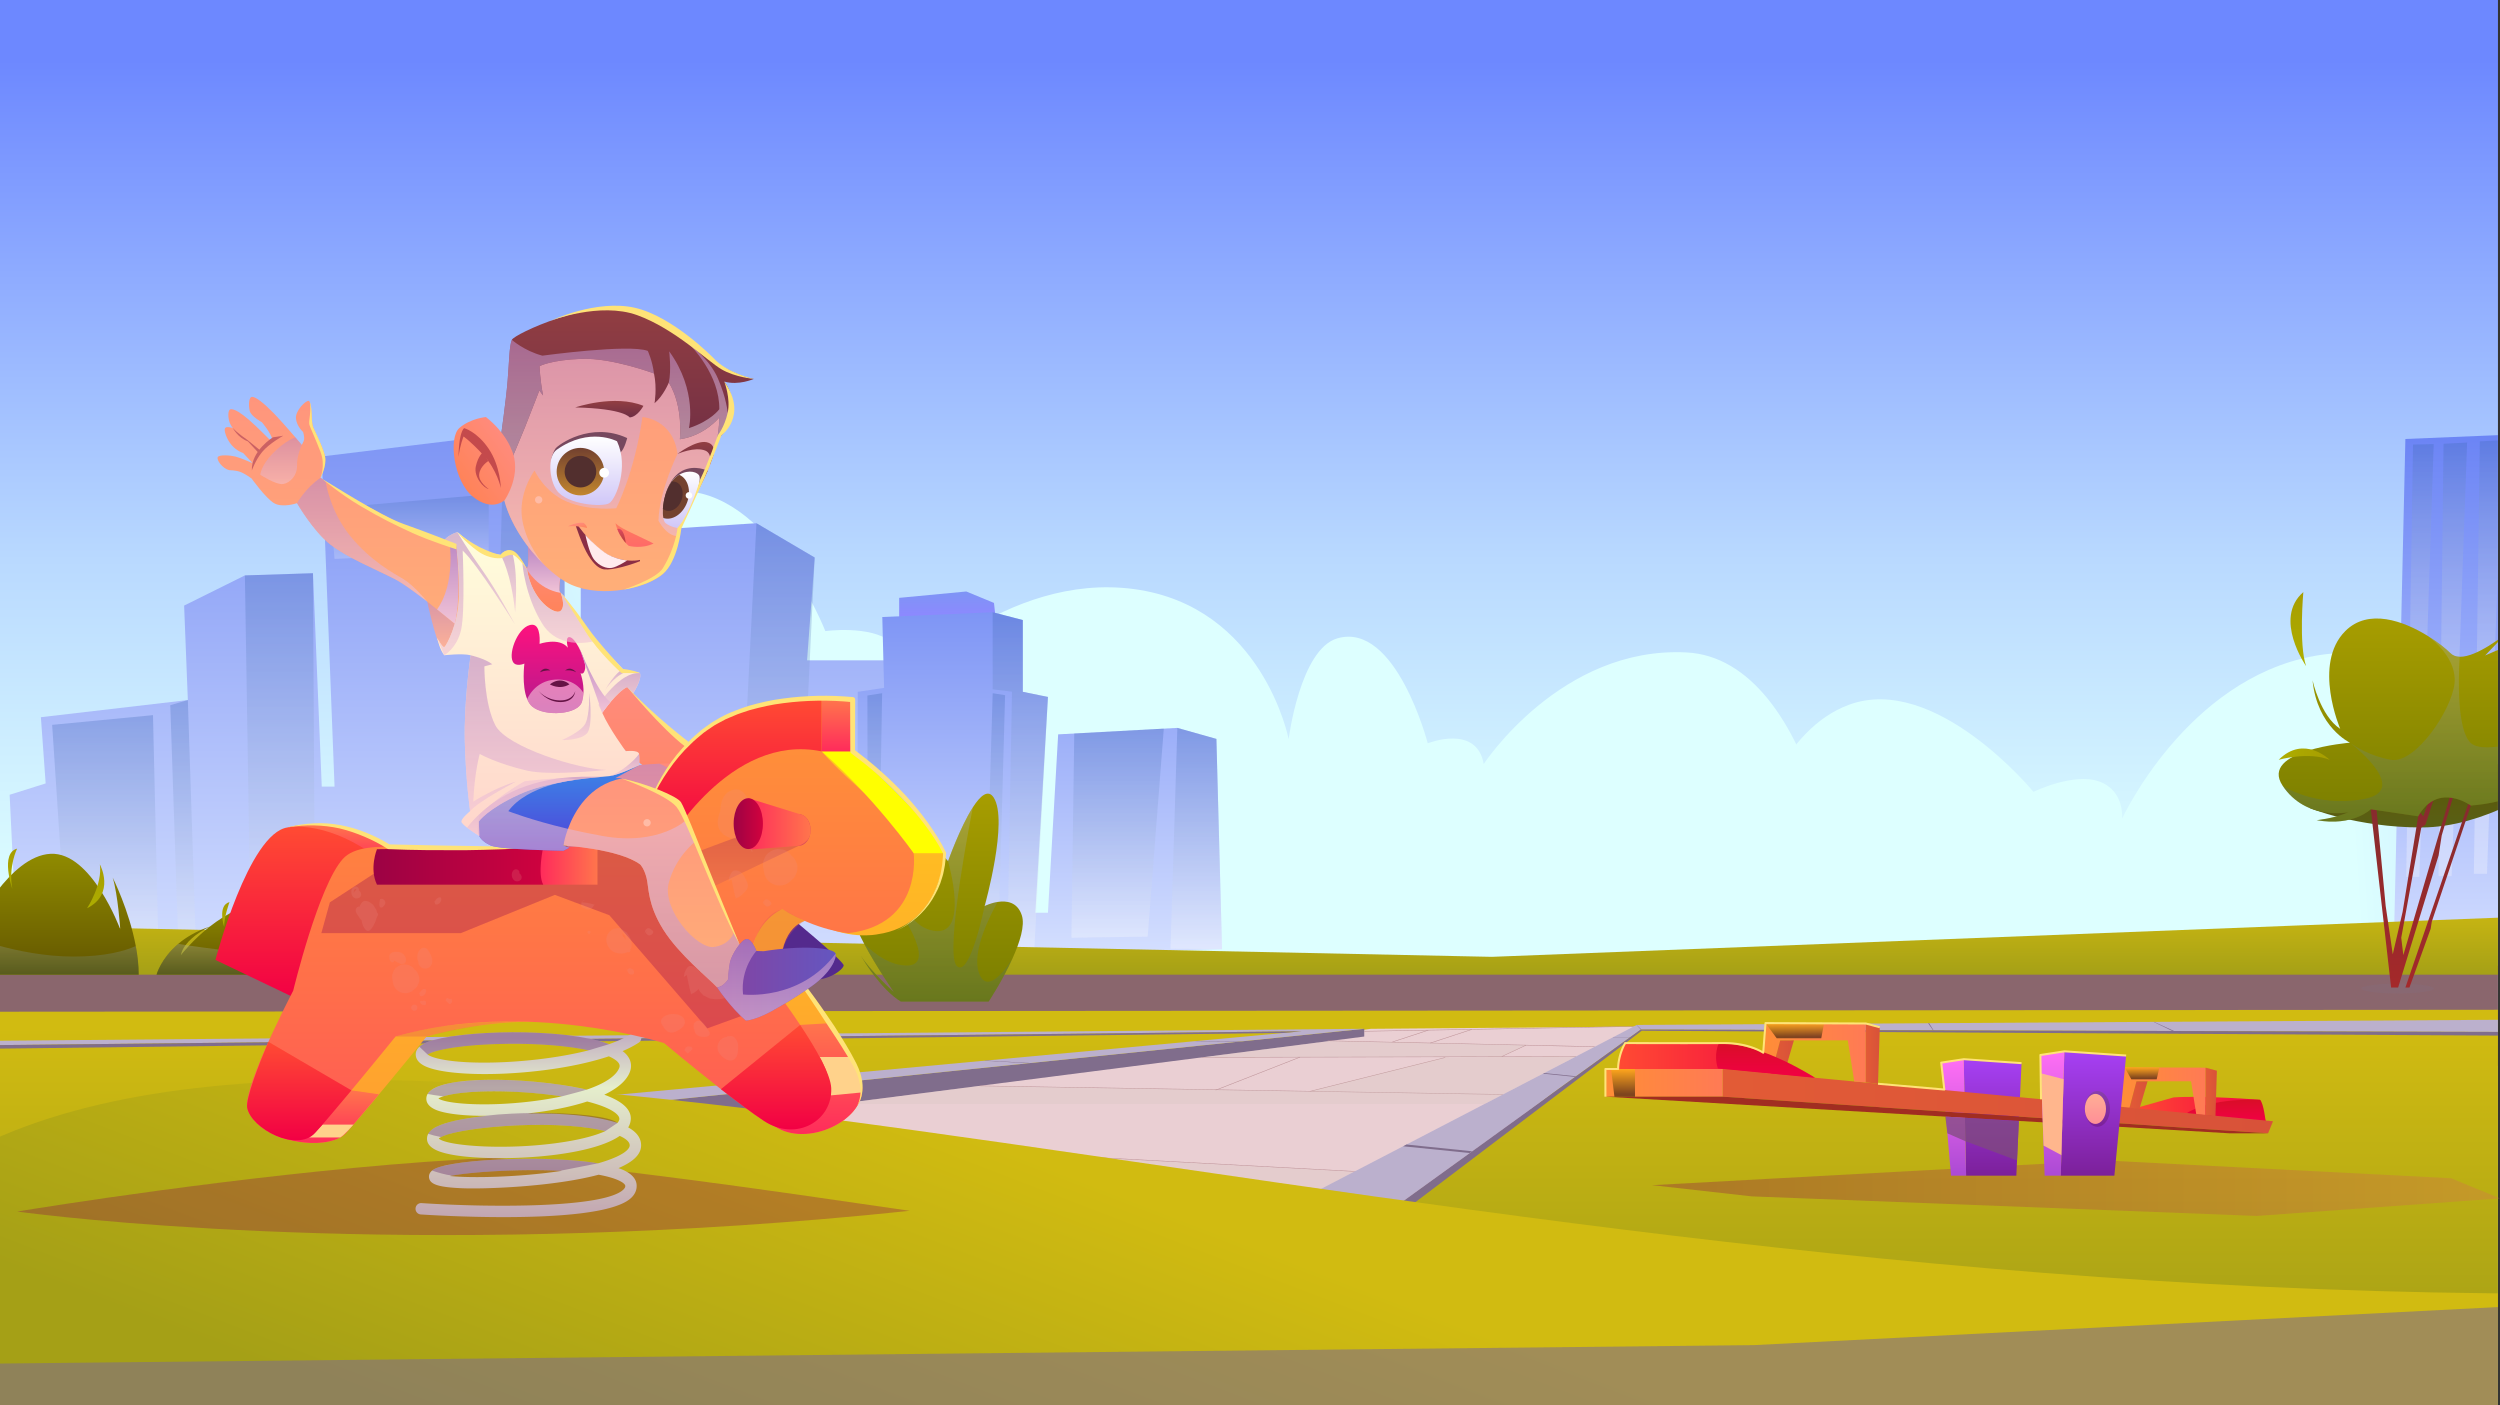 <?xml version="1.0" encoding="UTF-8"?> <svg xmlns="http://www.w3.org/2000/svg" xmlns:xlink="http://www.w3.org/1999/xlink" viewBox="0 0 2355.47 1323.87"><rect x="0" y="0" width="2355.47" height="1323.87" fill="#333333" stroke="none"/><defs><linearGradient id="C" x1="1201.01" x2="1201.01" y1="1345.19" y2="-40.56" gradientUnits="userSpaceOnUse"><stop offset=".35" stop-color="#dff"></stop><stop offset=".43" stop-color="#d3f4ff"></stop><stop offset=".59" stop-color="#b9d9ff"></stop><stop offset=".78" stop-color="#8facff"></stop><stop offset=".93" stop-color="#6d88ff"></stop></linearGradient><linearGradient id="a" x1="1636.57" x2="2982.89" y1="584.78" y2="584.78" gradientTransform="rotate(-3.71 6304.913 1265.143)" gradientUnits="userSpaceOnUse"><stop offset=".46" stop-color="#dff"></stop><stop offset="1" stop-color="#6d88ff"></stop></linearGradient><linearGradient xlink:href="#a" id="D" x1="1689.18" x2="-58.32" y1="596.54" y2="1140.65"></linearGradient><linearGradient id="E" x1="2347.81" x2="2347.81" y1="916.04" y2="409.31" gradientUnits="userSpaceOnUse"><stop offset="0" stop-color="#d5e0ff"></stop><stop offset="1" stop-color="#6b84f5"></stop></linearGradient><linearGradient id="c" x1="2372.87" x2="2372.87" y1="915.84" y2="409.31" gradientUnits="userSpaceOnUse"><stop offset="0" stop-color="#fff"></stop><stop offset="1" stop-color="#4068b8"></stop></linearGradient><linearGradient id="b" x1="2280.05" x2="2280.05" y1="826.2" y2="418.46" gradientUnits="userSpaceOnUse"><stop offset="0" stop-color="#fff"></stop><stop offset=".17" stop-color="#fbfcfd"></stop><stop offset=".32" stop-color="#f1f4f9"></stop><stop offset=".46" stop-color="#dfe6f3"></stop><stop offset=".59" stop-color="#c7d2ea"></stop><stop offset=".71" stop-color="#a7b9de"></stop><stop offset=".84" stop-color="#809acf"></stop><stop offset=".96" stop-color="#5276be"></stop><stop offset="1" stop-color="#4068b8"></stop></linearGradient><linearGradient xlink:href="#b" id="F" x1="2344.34" x2="2344.34" y1="823.26" y2="414.72"></linearGradient><linearGradient xlink:href="#b" id="G" x1="2311" x2="2311" y1="825.49" y2="416.96"></linearGradient><linearGradient id="d" x1="434.03" x2="434.03" y1="923.21" y2="409.11" gradientUnits="userSpaceOnUse"><stop offset="0" stop-color="#d5e0ff"></stop><stop offset="1" stop-color="#7e95f5"></stop></linearGradient><linearGradient xlink:href="#c" id="H" x1="496.18" x2="496.18" y1="916.86" y2="409.11"></linearGradient><linearGradient xlink:href="#c" id="I" x1="729.21" x2="729.21" y1="923.27" y2="492.97"></linearGradient><linearGradient xlink:href="#c" id="J" x1="263.83" x2="263.83" y1="912.59" y2="540.08"></linearGradient><linearGradient xlink:href="#c" id="K" x1="172.82" x2="172.82" y1="910.32" y2="659.57"></linearGradient><linearGradient id="L" x1="385.88" x2="385.88" y1="526.6" y2="465.71" gradientUnits="userSpaceOnUse"><stop offset="0" stop-color="#dde5ff"></stop><stop offset="1" stop-color="#4068b8"></stop></linearGradient><linearGradient xlink:href="#c" id="M" x1="99.26" x2="99.26" y1="897.89" y2="673.8"></linearGradient><linearGradient id="N" x1="892.45" x2="892.45" y1="581.35" y2="557.29" gradientUnits="userSpaceOnUse"><stop offset="0" stop-color="#8d88ff"></stop><stop offset="1" stop-color="#7e95f5"></stop></linearGradient><linearGradient xlink:href="#d" id="O" x1="979.46" x2="979.46" y1="902.96" y2="576.82"></linearGradient><linearGradient xlink:href="#c" id="P" x1="961.31" x2="961.31" y1="899.4" y2="576.82"></linearGradient><linearGradient xlink:href="#c" id="Q" x1="1127.11" x2="1127.11" y1="894.3" y2="685.81"></linearGradient><linearGradient xlink:href="#c" id="R" x1="1052.99" x2="1052.99" y1="883.52" y2="686.5"></linearGradient><linearGradient xlink:href="#c" id="S" x1="937.53" x2="937.53" y1="896.41" y2="653.13"></linearGradient><linearGradient xlink:href="#c" id="T" x1="824.19" x2="824.19" y1="899.4" y2="653.13"></linearGradient><linearGradient id="e" x1="1211.02" x2="1211.02" y1="918.3" y2="845.95" gradientUnits="userSpaceOnUse"><stop offset="0" stop-color="#a5a016"></stop><stop offset="1" stop-color="#d1bb11"></stop></linearGradient><linearGradient id="g" x1="883.27" x2="883.27" y1="943.66" y2="747.76" gradientUnits="userSpaceOnUse"><stop offset="0" stop-color="#7a7e00"></stop><stop offset="1" stop-color="#a79d00"></stop></linearGradient><linearGradient id="h" x1="882.32" x2="882.32" y1="943.66" y2="760.6" gradientUnits="userSpaceOnUse"><stop offset="0" stop-color="#406860"></stop><stop offset="1" stop-color="#b4b7b0"></stop></linearGradient><linearGradient xlink:href="#e" id="U" y1="1274.79" y2="968.38"></linearGradient><linearGradient xlink:href="#e" id="V" x1="1011.86" x2="1170.68" y1="1580.15" y2="1167.23"></linearGradient><linearGradient id="W" x1="2287.37" x2="2287.37" y1="779.62" y2="712.51" gradientUnits="userSpaceOnUse"><stop offset="0" stop-color="#596016"></stop><stop offset="1" stop-color="#5c5200"></stop></linearGradient><linearGradient id="f" x1="2274.97" x2="2274.97" y1="930.47" y2="699.76" gradientUnits="userSpaceOnUse"><stop offset="0" stop-color="#a4292a"></stop><stop offset=".98" stop-color="#7f2c2f"></stop></linearGradient><linearGradient xlink:href="#f" id="X" x1="2305.87" x2="2305.87" y2="707.24"></linearGradient><linearGradient xlink:href="#g" id="Y" x1="2293.86" x2="2293.86" y1="774.13" y2="582.74"></linearGradient><linearGradient xlink:href="#h" id="Z" x1="2295.69" x2="2295.69" y1="774.13" y2="599.54"></linearGradient><linearGradient id="i" x1="2165.43" x2="2165.43" y1="627.62" y2="557.85" gradientUnits="userSpaceOnUse"><stop offset="0" stop-color="#aeae00"></stop><stop offset="1" stop-color="#a79d00"></stop></linearGradient><linearGradient xlink:href="#i" id="aa" x1="2146.95" x2="2194.95" y1="710.55" y2="710.55"></linearGradient><linearGradient id="j" x1="41.98" x2="41.98" y1="918.3" y2="804.4" gradientUnits="userSpaceOnUse"><stop offset="0" stop-color="#635600"></stop><stop offset="1" stop-color="#908b00"></stop></linearGradient><linearGradient xlink:href="#j" id="ab" x1="296.85" x2="296.85" y2="849.91"></linearGradient><linearGradient xlink:href="#j" id="ac" x1="515.2" x2="515.2" y2="779.48"></linearGradient><linearGradient xlink:href="#h" id="ad" x1="41.98" x2="41.98" y1="918.3" y2="879.53"></linearGradient><linearGradient xlink:href="#h" id="ae" x1="296.85" x2="296.85" y1="918.3" y2="889.12"></linearGradient><linearGradient xlink:href="#h" id="af" x1="515.54" x2="515.54" y1="918.3" y2="898.93"></linearGradient><linearGradient xlink:href="#h" id="ag" x1="588.15" x2="588.15" y1="865.08" y2="859.18"></linearGradient><linearGradient xlink:href="#i" id="ah" x1="11.81" x2="11.81" y1="837.38" y2="799.56"></linearGradient><linearGradient xlink:href="#i" id="ai" x1="90.15" x2="90.15" y1="855.74" y2="814.41"></linearGradient><linearGradient xlink:href="#i" id="aj" x1="212.77" x2="212.77" y1="873.27" y2="849.91"></linearGradient><linearGradient xlink:href="#i" id="ak" x1="358.07" x2="358.07" y1="870.02" y2="846.05"></linearGradient><linearGradient xlink:href="#i" id="al" x1="490.85" x2="490.85" y1="840.74" y2="799.65"></linearGradient><linearGradient id="r" x1="6730.22" x2="7529.21" y1="1119.5" y2="1119.5" gradientTransform="matrix(-1 0 0 1 9085.7 0)" gradientUnits="userSpaceOnUse"><stop offset="0" stop-color="#db6d57"></stop><stop offset="1" stop-color="#890050"></stop></linearGradient><linearGradient id="o" x1="6951.06" x2="7075.65" y1="1044.96" y2="1044.96" gradientTransform="matrix(-1 0 0 1 9085.7 0)" gradientUnits="userSpaceOnUse"><stop offset="0" stop-color="#f20044"></stop><stop offset=".99" stop-color="#ff4a33"></stop></linearGradient><linearGradient id="p" x1="6988.51" x2="6988.51" y1="1056.48" y2="1036.1" gradientTransform="matrix(-1 0 0 1 9085.7 0)" gradientUnits="userSpaceOnUse"><stop offset="0" stop-color="#f20044"></stop><stop offset="1" stop-color="#d90e27"></stop></linearGradient><linearGradient id="l" x1="7007.62" x2="7087.81" y1="1028.15" y2="1028.15" gradientTransform="matrix(-1 0 0 1 9085.7 0)" gradientUnits="userSpaceOnUse"><stop offset="0" stop-color="#ff7a55"></stop><stop offset="1" stop-color="#ff8e36"></stop></linearGradient><linearGradient id="k" x1="6996.97" x2="7007.62" y1="1028.85" y2="1028.85" gradientTransform="matrix(-1 0 0 1 9085.7 0)" gradientUnits="userSpaceOnUse"><stop offset="0" stop-color="#d85239"></stop><stop offset="1" stop-color="#e25b36"></stop></linearGradient><linearGradient xlink:href="#k" id="am" x1="7062.29" x2="7079.52" y1="1031.73" y2="1031.73"></linearGradient><linearGradient id="q" x1="7067.53" x2="7067.53" y1="1016.96" y2="1005.61" gradientTransform="matrix(-1 0 0 1 9085.7 0)" gradientUnits="userSpaceOnUse"><stop offset=".1"></stop><stop offset="1" stop-color="#ffc200"></stop></linearGradient><linearGradient id="m" x1="7208.27" x2="7208.27" y1="1107.73" y2="997.95" gradientTransform="matrix(-1 0 0 1 9085.7 0)" gradientUnits="userSpaceOnUse"><stop offset="0" stop-color="#7c209a"></stop><stop offset="1" stop-color="#a640f4"></stop></linearGradient><linearGradient id="n" x1="7244.97" x2="7244.97" y1="1107.73" y2="997.95" gradientTransform="matrix(-1 0 0 1 9085.7 0)" gradientUnits="userSpaceOnUse"><stop offset="0" stop-color="#ab4ad4"></stop><stop offset="1" stop-color="#ff6ff4"></stop></linearGradient><linearGradient xlink:href="#k" id="an" x1="6944.09" x2="7462.74" y1="1037.5" y2="1037.5"></linearGradient><linearGradient xlink:href="#l" id="ao" x1="7462.74" x2="7573.1" y1="1020.24" y2="1020.24"></linearGradient><linearGradient xlink:href="#m" id="ap" x1="7113.28" x2="7113.28" y2="990.54"></linearGradient><linearGradient xlink:href="#n" id="aq" x1="7151.96" x2="7151.96" y2="990.54"></linearGradient><linearGradient id="ar" x1="7109.54" x2="7109.54" y1="1061.6" y2="1028" gradientTransform="matrix(-1 0 0 1 9085.7 0)" gradientUnits="userSpaceOnUse"><stop offset="0" stop-color="#7c209a"></stop><stop offset="1" stop-color="#8840ac"></stop></linearGradient><linearGradient id="as" x1="7111.41" x2="7111.41" y1="1058.95" y2="1030.65" gradientTransform="matrix(-1 0 0 1 9085.7 0)" gradientUnits="userSpaceOnUse"><stop offset="0" stop-color="#ff8e97"></stop><stop offset="1" stop-color="#ffae95"></stop></linearGradient><linearGradient xlink:href="#l" id="at" x1="7327.77" x2="7427.12" y1="991.84" y2="991.84"></linearGradient><linearGradient xlink:href="#k" id="au" x1="7314.58" x2="7327.77" y1="992.71" y2="992.71"></linearGradient><linearGradient xlink:href="#k" id="av" x1="7395.51" x2="7416.86" y1="996.28" y2="996.28"></linearGradient><linearGradient xlink:href="#o" id="aw" x1="7375.67" x2="7561.13" y1="999.11" y2="999.11"></linearGradient><linearGradient xlink:href="#p" id="ax" x1="7422.26" x2="7422.26" y1="1015.46" y2="982.75"></linearGradient><linearGradient xlink:href="#q" id="ay" x1="7556.5" x2="7556.5" y1="1033.29" y2="1007.19"></linearGradient><linearGradient xlink:href="#q" id="az" x1="7394.65" x2="7394.65" y1="978.27" y2="963.92"></linearGradient><linearGradient xlink:href="#r" id="aA" x1="16.21" x2="857.17" y1="1127.28" y2="1127.28"></linearGradient><linearGradient id="s" x1="635.51" x2="635.51" y1="810.3" y2="646.96" gradientUnits="userSpaceOnUse"><stop offset=".02" stop-color="#ff8359"></stop><stop offset="1" stop-color="#ff8b7c"></stop></linearGradient><linearGradient xlink:href="#s" id="aB" x1="645.54" x2="645.54" y1="878.16" y2="719.23"></linearGradient><linearGradient id="v" x1="648.73" x2="648.73" y1="877.29" y2="719.51" gradientUnits="userSpaceOnUse"><stop offset=".02" stop-color="#f0c2d6"></stop><stop offset=".99" stop-color="#bd89c4"></stop></linearGradient><linearGradient id="aC" x1="497.86" x2="497.86" y1="1146.75" y2="972.53" gradientUnits="userSpaceOnUse"><stop offset="0" stop-color="#c2a6b1"></stop><stop offset=".7" stop-color="#e5eecc"></stop><stop offset=".97" stop-color="#c5b3c3"></stop></linearGradient><linearGradient id="t" x1="329.98" x2="329.98" y1="813.74" y2="776.8" gradientUnits="userSpaceOnUse"><stop offset=".01" stop-color="#ff2c5b"></stop><stop offset="1" stop-color="#ff754c"></stop></linearGradient><linearGradient xlink:href="#o" id="aD" x1="274.63" x2="274.63" y1="940.3" y2="778.93"></linearGradient><linearGradient id="aE" x1="567.01" x2="567.01" y1="1076.91" y2="658.63" gradientUnits="userSpaceOnUse"><stop offset="0" stop-color="#ff9d31"></stop><stop offset="1" stop-color="#ffcc1b"></stop></linearGradient><linearGradient id="aF" x1="546.94" x2="546.94" y1="1074.41" y2="658.63" gradientUnits="userSpaceOnUse"><stop offset="0" stop-color="#ff5a55"></stop><stop offset="1" stop-color="#ff9536"></stop></linearGradient><linearGradient xlink:href="#t" id="aG" x1="302.78" x2="302.78" y1="1076.91" y2="1027.32"></linearGradient><linearGradient xlink:href="#t" id="aH" x1="756.19" x2="756.19" y1="1068.48" y2="964.03"></linearGradient><linearGradient xlink:href="#o" id="aI" x1="731.25" x2="731.25" y1="1064.13" y2="965.67"></linearGradient><linearGradient xlink:href="#o" id="aJ" x1="281.92" x2="281.92" y1="1074.41" y2="981.59"></linearGradient><linearGradient xlink:href="#o" id="aK" x1="688.99" x2="688.99" y1="796.26" y2="658.34"></linearGradient><linearGradient xlink:href="#t" id="aL" x1="788.78" x2="788.78" y1="707.97" y2="659.18"></linearGradient><linearGradient xlink:href="#r" id="aM" x1="302.78" x2="726.78" y1="877.17" y2="877.17"></linearGradient><linearGradient id="u" x1="351.88" x2="524.39" y1="815.73" y2="815.73" gradientUnits="userSpaceOnUse"><stop offset="0" stop-color="#9c0244"></stop><stop offset="1" stop-color="#d2023e"></stop></linearGradient><linearGradient xlink:href="#t" id="aN" x1="509.33" x2="562.94" y1="815.24" y2="815.24"></linearGradient><linearGradient xlink:href="#r" id="aO" x1="688.9" x2="688.9" y1="846.54" y2="767.08"></linearGradient><linearGradient xlink:href="#t" id="aP" x1="705.03" x2="763.78" y1="776.24" y2="776.24"></linearGradient><linearGradient xlink:href="#u" id="aQ" x1="691.24" x2="718.82" y1="776.02" y2="776.02"></linearGradient><linearGradient xlink:href="#s" id="aR" x1="513.3" x2="513.3" y1="580.68" y2="515.26"></linearGradient><linearGradient xlink:href="#v" id="aS" x1="512.83" x2="512.83" y1="558.58" y2="515.26"></linearGradient><linearGradient id="aT" x1="421.31" x2="421.31" y1="614.44" y2="552.16" gradientUnits="userSpaceOnUse"><stop offset="0" stop-color="#ffb397"></stop><stop offset="1" stop-color="#ce8eab"></stop></linearGradient><linearGradient id="x" x1="574.96" x2="574.96" y1="556.97" y2="296.98" gradientUnits="userSpaceOnUse"><stop offset=".02" stop-color="#ffae78"></stop><stop offset="1" stop-color="#ff957c"></stop></linearGradient><linearGradient xlink:href="#v" id="aU" x1="574.96" x2="574.96" y1="532.56" y2="299.19"></linearGradient><linearGradient id="w" x1="590.93" x2="590.93" y1="431.98" y2="289.91" gradientUnits="userSpaceOnUse"><stop offset="0" stop-color="#6f2e45"></stop><stop offset="1" stop-color="#923e42"></stop></linearGradient><linearGradient xlink:href="#w" id="aV" x1="655.51" x2="655.51" y1="438.69" y2="416.41"></linearGradient><linearGradient xlink:href="#w" id="aW" x1="574.1" x2="574.1" y1="393.31" y2="377.76"></linearGradient><linearGradient id="aX" x1="597.85" x2="597.85" y1="515.27" y2="492.89" gradientUnits="userSpaceOnUse"><stop offset=".03" stop-color="#ff6a68"></stop><stop offset="1" stop-color="#ff7c5e"></stop></linearGradient><linearGradient id="aY" x1="585.59" x2="585.59" y1="511.56" y2="498.2" gradientUnits="userSpaceOnUse"><stop offset="0" stop-color="#b04038"></stop><stop offset="1" stop-color="#e04a60"></stop></linearGradient><linearGradient xlink:href="#s" id="aZ" x1="577.81" x2="577.81" y1="324.4" y2="318.48" gradientTransform="rotate(-8.49 1736.147 636.124)"></linearGradient><linearGradient xlink:href="#x" id="ba" x1="329.91" x2="329.91" y1="607.18" y2="373.92"></linearGradient><linearGradient xlink:href="#x" id="bb" x1="615.45" x2="615.45" y1="930.3" y2="733.15"></linearGradient><linearGradient id="bc" x1="526.13" x2="526.13" y1="801.61" y2="718.68" gradientUnits="userSpaceOnUse"><stop offset="0" stop-color="#5142d8"></stop><stop offset="1" stop-color="#3989e8"></stop></linearGradient><linearGradient id="bd" x1="507.57" x2="507.57" y1="787.66" y2="501.39" gradientUnits="userSpaceOnUse"><stop offset="0" stop-color="#ffd5cb"></stop><stop offset="1" stop-color="#fffedc"></stop></linearGradient><linearGradient id="be" x1="516.74" x2="516.74" y1="671.91" y2="588.63" gradientUnits="userSpaceOnUse"><stop offset="0" stop-color="#b31a8f"></stop><stop offset="1" stop-color="#fe117e"></stop></linearGradient><linearGradient id="y" x1="552.25" x2="552.25" y1="475.81" y2="411.37" gradientUnits="userSpaceOnUse"><stop offset="0" stop-color="#d0c7f8"></stop><stop offset="1" stop-color="#fff"></stop></linearGradient><linearGradient xlink:href="#y" id="bf" x1="641.89" x2="641.89" y1="497.48" y2="444.37"></linearGradient><linearGradient id="z" x1="546.89" x2="546.89" y1="466.78" y2="422.03" gradientTransform="rotate(78.44 546.88 444.365)" gradientUnits="userSpaceOnUse"><stop offset="0" stop-color="#c2862e"></stop><stop offset=".98" stop-color="#74422f"></stop></linearGradient><linearGradient xlink:href="#z" id="bg" x1="636.82" x2="636.82" y1="488.71" y2="447.31"></linearGradient><linearGradient id="A" x1="543.89" x2="543.89" y1="431.98" y2="320.16" gradientUnits="userSpaceOnUse"><stop offset=".02" stop-color="#dec2d6"></stop><stop offset=".99" stop-color="#bd89c4"></stop></linearGradient><linearGradient xlink:href="#A" id="bh" x1="660.28" x2="660.28" y1="413.85" y2="324.06"></linearGradient><linearGradient xlink:href="#s" id="bi" x1="837.03" x2="837.03" y1="1526.31" y2="1467.56" gradientTransform="rotate(53.36 1703.087 587.6)"></linearGradient><linearGradient xlink:href="#v" id="bj" x1="421.89" x2="421.89" y1="587.73" y2="510.34"></linearGradient><linearGradient xlink:href="#v" id="bk" x1="341.1" x2="341.1" y1="566.66" y2="450.11"></linearGradient><linearGradient xlink:href="#v" id="bl" x1="264.8" x2="264.8" y1="456.14" y2="412.02"></linearGradient><linearGradient xlink:href="#v" id="bm" x1="478.94" x2="478.94" y1="577.05" y2="518.79"></linearGradient><linearGradient xlink:href="#v" id="bn" x1="448.6" x2="448.6" y1="617.39" y2="501.39"></linearGradient><linearGradient xlink:href="#v" id="bo" x1="504.54" x2="504.54" y1="764.25" y2="617.39"></linearGradient><linearGradient xlink:href="#v" id="bp" x1="503.92" x2="503.92" y1="787.66" y2="731.79"></linearGradient><linearGradient xlink:href="#v" id="bq" x1="588.27" x2="588.27" y1="731.25" y2="710.37"></linearGradient><linearGradient xlink:href="#v" id="br" x1="527" x2="527" y1="605.78" y2="530.99"></linearGradient><linearGradient xlink:href="#v" id="bs" x1="579.42" x2="579.42" y1="651.62" y2="630.27"></linearGradient><linearGradient xlink:href="#v" id="bt" x1="583.6" x2="583.6" y1="671.54" y2="634.12"></linearGradient><linearGradient xlink:href="#v" id="bu" x1="560.26" x2="560.26" y1="671.54" y2="609.16"></linearGradient><linearGradient xlink:href="#v" id="bv" x1="542.9" x2="542.9" y1="697.3" y2="652.83"></linearGradient><linearGradient id="bw" x1="573.48" x2="573.48" y1="930.3" y2="733.3" gradientUnits="userSpaceOnUse"><stop offset="0" stop-color="#bd89c4"></stop><stop offset=".98" stop-color="#f0c2d6"></stop></linearGradient><linearGradient id="bx" x1="675.65" x2="787.46" y1="923.17" y2="923.17" gradientUnits="userSpaceOnUse"><stop offset="0" stop-color="#8642a0"></stop><stop offset="1" stop-color="#6456c0"></stop></linearGradient><linearGradient xlink:href="#v" id="by" x1="731.56" x2="731.56" y1="961.6" y2="884.74"></linearGradient><clipPath id="B"><path d="M0 0h2353.54v1323.87H0z" style="fill:none"></path></clipPath></defs><g style="isolation:isolate"><g style="clip-path:url(#B)"><path d="M-32.17-40.56H2434.2v1385.75H-32.17z" style="fill:url(#C)"></path><path d="M2440.77 615.9c-20.16-16.56-43.68-27.13-64.14-13.2-30.29 20.62-14.19 104.47-14.19 104.47s-61.94-111.22-182.31-89.07c-120.37 22.14-180.75 153.27-180.75 153.27s2.78-26.14-21.37-34.99c-24.15-8.85-62.11 9.69-62.11 9.69s-92.5-112.57-174.32-81.87c-120.53 45.23-125.36 323.27-125.36 323.27l1.63 140.4 822.92-68.05V615.91Z" style="fill:url(#a);fill-rule:evenodd"></path><path d="M417.79 731.01s90.95-262.78 219.56-268.35c87.31-3.78 140.27 131.96 140.27 131.96s41.85-5.83 62.05 10.08c20.21 15.91 9.44 39.9 9.44 39.9s98.12-105.89 219.41-89.56c121.3 16.34 145.63 141.29 145.63 141.29s10.73-84.71 45.93-94.9c55.26-16 85.13 98.89 85.13 98.89s46.04-18.46 52.74 19.51c0 0 72.87-111.4 191.37-105.09 118.5 6.32 171.46 245.66 134.93 411.41l-27.52 32.87-402.22 24.27-918.8-218.32 42.05-133.96Z" style="fill:url(#D);fill-rule:evenodd"></path><path d="m2440.77 540.79-41.64 2.96-6.73 189.85h-8.13l9.36-296.82-23.66-27.47-103.64 4.28-11.48 502.45 185.92-9.22V540.79z" style="fill:url(#E);fill-rule:evenodd"></path><path d="m2393.63 436.78-23.66-27.47-17.86 506.53 28.8-5.41 3.36-176.83 9.36-296.82z" style="fill:url(#c);fill-rule:evenodd;mix-blend-mode:multiply;opacity:.3"></path><path d="m2267.11 826.17 6.4-407.29 19.48-.42-13.51 407.74-12.37-.03z" style="fill:url(#b);fill-rule:evenodd;mix-blend-mode:multiply;opacity:.3"></path><path d="m2330.86 823.22 5.59-407.37 21.36-1.13-14.58 408.54-12.37-.04z" style="fill:url(#F);fill-rule:evenodd;mix-blend-mode:multiply;opacity:.3"></path><path d="m2297.53 825.45 4.73-407.32 22.22-1.17-14.58 408.53-12.37-.04z" style="fill:url(#G);fill-rule:evenodd;mix-blend-mode:multiply;opacity:.3"></path><path d="m179.76 730.29-6.28-159.72 57.25-28.42 64.15-2.07 8.28 201.05h12.05l-12.05-311.06 171.6-20.96 57.14 10.48V775.6l15.28 4.8V503.45l165.53-10.48 54.89 32.32-7.19 96.85h98.57L842.2 923.21 16.67 906.37 9.08 748.81l33.94-10.67-4.5-62.41 138.46-16.16 2.78 70.72z" style="fill:url(#d);fill-rule:evenodd"></path><path d="m474.76 409.11-14.3 506.6 71.44 1.15V419.59l-57.14-10.48z" style="fill:url(#H);fill-rule:evenodd;mix-blend-mode:multiply;opacity:.3"></path><path d="m712.71 492.97-21.9 430.24 57.71.06 19.08-397.98-54.89-32.32z" style="fill:url(#I);fill-rule:evenodd;mix-blend-mode:multiply;opacity:.3"></path><path d="m230.73 542.15 5.92 369.17 60.27 1.27-2.04-372.51-64.15 2.07z" style="fill:url(#J);fill-rule:evenodd;mix-blend-mode:multiply;opacity:.3"></path><path d="m176.98 659.57-16.55 4.88 8.27 245.03 16.51.84-8.23-250.75z" style="fill:url(#K);fill-rule:evenodd;mix-blend-mode:multiply;opacity:.3"></path><path d="m311.31 478.77 149.15-13.06v54.16l-145.28 6.73-3.87-47.83z" style="fill:url(#L);fill-rule:evenodd;mix-blend-mode:multiply;opacity:.3"></path><path d="m49.14 682.95 14.13 214.94h86.11l-5.24-224.09-95 9.15z" style="fill:url(#M);fill-rule:evenodd;mix-blend-mode:multiply;opacity:.3"></path><path d="M847.19 581.35v-18.06l63.23-6 26.1 10.78 1.19 11.03-90.52 2.25z" style="fill:url(#N);fill-rule:evenodd"></path><path d="m807.55 902.96.63-251.14 24.79-3.74-1.68-66.73 103.97-4.53 28.42 7.38v67.62l23.68 4.86-11.87 203.31h11.87l9.62-168.08 112.3-6.1 36.8 10.38 5.29 198.11-343.82 8.66z" style="fill:url(#O);fill-rule:evenodd"></path><path d="M935.26 576.82v72.65l18.21 2.23-4.42 247.7 25.26-1.11 13.05-241.61-23.68-4.86V584.2l-28.42-7.38z" style="fill:url(#P);fill-rule:evenodd;mix-blend-mode:multiply;opacity:.3"></path><path d="m1109.28 685.81-6.43 207.99 48.52.5-5.29-198.11-36.8-10.38z" style="fill:url(#Q);fill-rule:evenodd;mix-blend-mode:multiply;opacity:.3"></path><path d="m1012.16 691.09-2.7 192.43 71.88-1.05 15.17-195.97-84.35 4.59z" style="fill:url(#R);fill-rule:evenodd;mix-blend-mode:multiply;opacity:.3"></path><path d="m946.98 655-11.68-1.87-7.22 243.28 12.29-.37L946.98 655z" style="fill:url(#S);fill-rule:evenodd;mix-blend-mode:multiply;opacity:.3"></path><path d="m831.13 653.13-13.88 2.17.44 244.1 9.32-.35 4.12-245.92z" style="fill:url(#T);fill-rule:evenodd;mix-blend-mode:multiply;opacity:.3"></path><path d="M-18.73 910.03h2459.5v94.26H-18.73z" style="fill:#8a666d"></path><path d="m2440.77 861.23-1035.16 40.29-1424.34-29.76v46.54h2459.5v-57.07z" style="fill:url(#e);fill-rule:evenodd"></path><path d="M953.96 903.09s-.02.02-.04.06c-9.47 20.92-22.45 40.51-22.45 40.51h-82.68c-18.02-11.08-33.72-36.31-38.09-43.78 9.08 14.79 30.49 33.97 31.58 34.93-.76-1.12-16.87-24.28-28.25-45.92-9.44-17.91-15.64-34.76-7.26-37.18 15.53-4.48 30.22-1.53 34.8-.4l.08.02.45.13c.13.04.26.08.38.09l.55.15c-6.39-7.9-22.45-8.43-22.45-8.43 14.35 0 23.15 3.42 23.7 3.63-.13-.53-6.3-22.79-2.48-37.56 1.89-7.38 6.26-12.88 15.09-12.88 26.76 0 36.35 15 36.35 15s11.42-32.26 23.41-50.87v-.02c7.11-11.03 14.41-17.25 19.63-9.08 13.92 21.71-8.15 100.7-8.57 102.22l.19-.09c1.1-.53 6.09-2.86 12.08-3.82 8.34-1.34 18.59-.04 22.75 12.54 3.18 9.59-1.87 25.53-8.78 40.75Z" style="fill:url(#g);fill-rule:evenodd"></path><path d="M953.92 903.15c-9.47 20.92-22.45 40.51-22.45 40.51h-82.68c-18.02-11.08-33.72-36.31-38.09-43.78 9.08 14.79 30.49 33.97 31.58 34.93-.76-1.12-16.87-24.28-28.25-45.92 10.31 10.29 24.7 20.8 40.47 20.8 30.81 0-11.48-57.98-11.48-57.98-6.39-7.9-22.45-8.43-22.45-8.43 14.35 0 23.15 3.42 23.7 3.63-.13-.53-6.3-22.79-2.48-37.56l.02-.02s2.53 61.27 37.54 67.61c34.99 6.34 13.88-65.47 13.88-65.47s11.42-32.26 23.41-50.87c-.38 1.91-27.33 137.35-15.2 149.48 12.22 12.24 26.25-56.34 26.25-56.34l.02-.02.19-.09c1.1-.53 6.09-2.86 12.08-3.82-7.04 12.48-24.74 46.96-17.61 66.87 8.59 24.07 30.5-11.8 31.54-13.52Z" style="fill:url(#h);fill-rule:evenodd;mix-blend-mode:multiply;opacity:.3"></path><path d="m2440.77 951.32-2459.5 1.92v299.24h2459.5V951.32z" style="fill:url(#U);fill-rule:evenodd"></path><path d="m588.27 1061.96 703.32-92.62 250.49-2.07-263.04 206.84-690.77-112.15z" style="fill:#eacfd3;fill-rule:evenodd"></path><path d="m770.88 1130.76 112.32-47.7 420.27 22.35-14.73 25.35H770.88z" style="fill:#d7c6c0;fill-rule:evenodd;mix-blend-mode:multiply;opacity:.3"></path><path d="M1285.37 969.31v7.31l-658.27 84.4-32.88-20.86 691.15-70.85z" style="fill:#806d8c;fill-rule:evenodd"></path><path d="M-82.67 981.29v4.25l1308.93-13.88-738.93 68.5h106.89l691.15-70.85-1368.04 11.98z" style="fill:#bbb0cd;fill-rule:evenodd"></path><path d="M-82.67 985.54v3.47l1291.94-15.77 16.99-1.58-1308.93 13.88zM721.95 1018.41l60.52 2.82 3.26-.7-61.85-2.3-1.93.18zM927.11 999.4l42.59 2.48 1.39-.27-42.24-2.38-1.74.17zM1168.02 981.34l-42.35-.35 2.35-.22 42.79.29-2.79.28z" style="fill:#806d8c;fill-rule:evenodd"></path><path d="m1303.47 1105.41-491.25-26.49.04-.47 491.25 26.49-.04.47z" style="fill:#bb9095"></path><path d="M1169.25 780.56h.47v493.14h-.47z" style="fill:#bb9095" transform="rotate(-89.06 1169.518 1027.13)"></path><path d="M1132.26 996.49v-.47l352.63-.86v.48l-352.63.85z" style="fill:#bb9095"></path><path d="m1145.45 1027.35-.18-.44 79.46-31.11.17.44-79.45 31.11z" style="fill:#bb9095"></path><path d="M1232.53 1011.99h131.15v.47h-131.15z" style="fill:#bb9095" transform="rotate(-14.04 1298.27 1012.302)"></path><path d="m1502.59 986.43-251.73-5.57.02-.47 251.73 5.57-.02.47z" style="fill:#bb9095"></path><path d="M1413.75 989.84H1439v.47h-25.25z" style="fill:#bb9095" transform="rotate(-24.97 1426.355 990.073)"></path><path d="M1285.37 971.9v-.47l254.02-4.58.01.47-254.03 4.58z" style="fill:#bb9095"></path><path d="M1311.01 975.9h35.64v.47h-35.64z" style="fill:#bb9095" transform="rotate(-18.16 1328.921 976.168)"></path><path d="M1346.51 976.06h41.31v.47h-41.31z" style="fill:#bb9095" transform="rotate(-18.16 1367.233 976.355)"></path><path d="M2366.68 960.75v11.55l-820.75-2.31-158.83 114.74-2.28 1.63-99.6 71.95-68.05-23.87 104.79-54.42 3.21-1.67 216.91-112.66 824.6-4.94z" style="fill:#bbb0cd;fill-rule:evenodd"></path><path d="m1315.08 1136.73-14.89 21.21 246.59-186.78 811.62 4.61v-3.49l-812.48-2.29-230.84 166.74z" style="fill:#806d8c;fill-rule:evenodd"></path><path d="m1484.09 1014.66-30.37-3.08 1.15-.59 30.02 3.09-.8.58zM1387.1 1084.73l-2.28 1.63-62.86-6.34 3.21-1.67 61.93 6.38zM1535.75 977.34l-16.16.04.44-.23h15.99l-.27.19zM1545.92 969.99l-3.99-4.21.15-.09 4.41 4.3h-.57zM1665.44 970.33l2.51-5.39h.27l-2.48 5.39h-.3zM1821.39 970.93l-4.74-6.88.96-.01 4.18 6.73-.4.16zM2029.62 962.77l18.81 8.64h-1.7l-17.8-8.64h.69z" style="fill:#806d8c;fill-rule:evenodd"></path><path d="m1234.5 1028.19 181.52 2.98 68.87-35.77-123.19.85-127.2 31.94zM1132.26 996.25l119.86-15.37 184.94 3.86-22.14 10.66-282.66.85zM789.78 1040.16l132.06-16.93 494.18 7.94-17.32 8.99H789.78z" style="fill:#d7c6c0;fill-rule:evenodd;mix-blend-mode:multiply;opacity:.3"></path><path d="M-82.67 1118.28v213.82c42.27 45.86 90.23 79.12 90.23 79.12h1949.73s442.87 157.45 442.87-192.43c-1153.15 0-2116.58-375.95-2482.82-100.52Z" style="fill:url(#V);fill-rule:evenodd"></path><path d="m2440.77 1221.9-87.23 9.61-701.26 35.85-1734.95 18.22v73.38h2523.44v-74.65l-6.02-.07 6.02-.9v-61.44z" style="fill:#816f86;fill-rule:evenodd;mix-blend-mode:multiply;opacity:.6"></path><path d="M2293.2 931.4c0 2.54-15.29 4.61-34.15 4.61s-34.15-2.06-34.15-4.61 15.29-4.61 34.15-4.61 34.15 2.06 34.15 4.61Z" style="fill:#816f86;fill-rule:evenodd;mix-blend-mode:multiply;opacity:.23"></path><path d="M2175.89 761.25s44.59 18.37 105.44 18.37 117.53-41.1 117.53-41.1-40.49-26-100.9-26-122.06 48.74-122.06 48.74Z" style="fill:url(#W);fill-rule:evenodd"></path><path d="m2252.88 930.47-25.99-228.1h6.52l14.34 151.14 6.69 45.64 9.28-40 14.67-90.02-7.49-8.75-3.92-60.62h4.89l2.61 58.99 8.8 10.38 22.49-66.76 3.91-.33-24.44 74.97-3.91 2.61-18.91 103.97 1.96 16.3 55.41-188.4 3.26-.65-22.49 76.32-2.94 18.86-38.13 124.45h-6.61z" style="fill:url(#f);fill-rule:evenodd"></path><path d="m2266.33 930.47 76.38-223.23h2.69l-54.19 161.11-1.08 6.77-20 55.35h-3.8z" style="fill:url(#X);fill-rule:evenodd"></path><path d="M2440.77 691.2V587.92c-44.21 4.53-97.5 28.84-99.32 29.67l19.89-20.78c-1.58 1.31-27.52 22.43-43.9 21.99-3.41-.1-6.36-1.1-8.64-3.37-3.99-3.99-11.46-10.08-20.82-15.9-.28-.17-.45-.31-.55-.38l-.03-.03h-.04c-22.64-14-55.87-26.32-77.65-4.54-31.07 31.07-4.78 92.14-4.78 92.14-18.68-12.15-26.08-45.73-26.08-45.73 4.37 44.21 35.23 58.76 35.23 58.76s-85.64 6.95-63.48 40.43c22.19 33.44 62.17 25.08 62.17 25.08-13.49 5.95-30 7.5-30 7.5 34.34 6.09 50.95-10.29 50.95-10.29l44.66 6.64c18.58-32.86 49.61-10.12 49.61-10.12 58.15-4.47 104.73-40.74 107.59-43.01-18.1 10.87-41.39 15.62-42.84 15.9 12.65-6.98 30.81-22.41 48.02-40.69Z" style="fill:url(#Y);fill-rule:evenodd"></path><path d="M2440.77 691.2v-20.01c-43.3 24.76-100.52 41.22-113.15 28.57-12.39-12.39-11.53-57.9-10.18-80.96-3.41-.1-6.36-1.1-8.64-3.37-3.99-3.99-11.46-10.08-20.82-15.9 4.06 3.06 27.22 21.33 24.63 44.49-2.82 25.39-36.85 75.62-59.66 71.87-19.89-3.3-34.68-13.11-38.12-15.55 6.71 5.3 55.19 44.93 12.04 52.54-46.28 8.15-76.28-12.7-76.28-12.7 22.19 33.44 62.17 25.08 62.17 25.08-13.49 5.95-30 7.5-30 7.5 34.34 6.09 50.95-10.29 50.95-10.29l44.66 6.64c18.58-32.86 49.61-10.12 49.61-10.12 58.15-4.47 104.73-40.74 107.59-43.01-18.1 10.87-41.39 15.62-42.84 15.9 12.65-6.98 30.81-22.41 48.02-40.69Z" style="fill:url(#Z);fill-rule:evenodd;mix-blend-mode:multiply;opacity:.3"></path><path d="M2172.78 627.62s-31.29-44.88-2.61-69.76c0 0-4.42 49.42 2.61 69.76Z" style="fill:url(#i);fill-rule:evenodd"></path><path d="M2146.95 715.88s27.79-8 48 0c0 0-24-24-48 0Z" style="fill:url(#aa);fill-rule:evenodd"></path><path d="M130.66 918.3H-46.71s3.98-17.92 11.26-38.76c6.91-19.79 16.79-42.23 29.08-54.52 0 0-17.23 30.41-17.23 47.81 0 0 32.42-66.29 71.16-68.38 38.74-2.11 65.75 71.16 65.75 71.16s-2.16-32.59-7.13-48.74c0 0 15.39 30.43 21.75 64.48 1.67 8.9 2.73 18.04 2.73 26.97Z" style="fill:url(#j);fill-rule:evenodd"></path><path d="M429.89 889.12c-19.94-25.56-44.39-33.06-45.89-33.5 11.75 4.99 21.63 16.44 22.25 17.18-1.65-.71-60.32-26.6-66.93-20.01-6.69 6.69-1.5 23.75-11.9 23.75s-26.4-26.62-72.66-26.62c-21.95 0-42.06 11.26-57.13 23.13-12.81 4.23-22.49 10.13-29.72 16.25-16.42 13.89-20.43 29.01-20.43 29.01h298.75c-4.47-11.65-10.2-21.29-16.35-29.18Zm-259.48 10.84c.64-3.42 2.26-6.64 4.45-9.54h.02c6.83-9.17 19-15.49 22.44-17.16-7.94 6.27-14.45 12.68-19.1 17.65-4.72 5.06-7.47 8.63-7.82 9.05Z" style="fill:url(#ab);fill-rule:evenodd"></path><path d="M549.08 899.32c-.66 6.32-1.62 12.76-2.97 18.98h-61.45s-1.4-7.87-2.65-19.37h-.02c-2.21-20.03-4.03-51.1 2.68-70.69 0 0-3.17 37.73 4.01 51.3 0 0 .47-95.64 28.05-99.92 27.58-4.3 29.4 99.92 29.4 99.92l3.54-29.62s2.11 23.75-.57 49.41Z" style="fill:url(#ac);fill-rule:evenodd"></path><path d="M127.94 891.33c1.67 8.9 2.73 18.04 2.73 26.97H-46.71s3.98-17.92 11.26-38.76c0 0 50.78 21.73 104.74 21.73 29.82 0 48.2-5.24 58.65-9.93Z" style="fill:url(#ad);fill-rule:evenodd;mix-blend-mode:multiply;opacity:.3"></path><path d="M429.89 889.12c6.15 7.89 11.87 17.53 16.35 29.18H147.48s4.01-15.12 20.43-29.01c2.21.37 4.52.74 6.96 1.13h.02c1.08.15 2.21.32 3.34.49 32.03 4.79 81.49 10.35 138.51 10.35 68.19 0 99.87-7.42 113.15-12.14Z" style="fill:url(#ae);fill-rule:evenodd;mix-blend-mode:multiply;opacity:.3"></path><path d="M549.08 899.32c-.66 6.32-1.62 12.76-2.97 18.98h-61.45s-1.4-7.87-2.65-19.37c20.43 4.74 44.02 7.69 61.5 2.34 1.94-.59 3.79-1.23 5.58-1.94Z" style="fill:url(#af);fill-rule:evenodd;mix-blend-mode:multiply;opacity:.3"></path><path d="M589.27 859.18c-.12.44-.76 2.65-2.24 5.9l2.24-5.9Z" style="fill:url(#ag);fill-rule:evenodd;mix-blend-mode:multiply;opacity:.3"></path><path d="M11.59 837.38s-11.67-33.45 4.51-37.82c0 0-8.43 16.98-4.51 37.82Z" style="fill:url(#ah);fill-rule:evenodd"></path><path d="M82.05 855.74s14.81-22.73 12.02-41.33c0 0 15.09 27.67-12.02 41.33Z" style="fill:url(#ai);fill-rule:evenodd"></path><path d="M211.17 873.27s-6.59-20.18 5.06-23.36c0 0-5.06 13.56-5.06 23.36Z" style="fill:url(#aj);fill-rule:evenodd"></path><path d="M379.33 870.02s-13.09-21.05-42.52-23.74c0 0 36.71-4.27 42.52 23.74Z" style="fill:url(#ak);fill-rule:evenodd"></path><path d="M496.46 840.74s-19.21-29.27-7.39-41.1c0 0 3.97 29.21 7.39 41.1Z" style="fill:url(#al);fill-rule:evenodd"></path></g><path d="m1983.09 1093.35 326.31 16.77 46.07 18.97-229.28 16.56-475.9-18.45-93.8-10.55 426.6-23.3z" style="fill:url(#r);fill-rule:evenodd;mix-blend-mode:multiply;opacity:.3"></path><path d="m2134.63 1056.48-5.2-20.21s-52.44-4.31-81.54-2.3l-37.85 10.67 124.58 11.83Z" style="fill:url(#o);fill-rule:evenodd"></path><path d="M2129.44 1036.27s-45.98-2.65-69.7 12.88l74.9 7.33s-1.81-16.81-5.2-20.21Z" style="fill:url(#p);fill-rule:evenodd"></path><path d="M2078.08 1050.69v-44.76l-76.27-.32-3.92 37.66 8.45.77 6.62-25.2 51.44-.1 4.9 31.31 8.78.64z" style="fill:url(#l);fill-rule:evenodd"></path><path d="m2078.08 1005.93 10.64 2.89-1.35 42.95-9.29-1.08v-44.76z" style="fill:url(#k);fill-rule:evenodd"></path><path d="m2012.96 1018.84 10.45-.02-7.6 25.83h-9.63l6.78-25.81z" style="fill:url(#am);fill-rule:evenodd"></path><path d="m2034.53 1005.93-2.54 11.03h-23.85l-6.33-11.35 32.72.32z" style="fill:url(#q);fill-rule:evenodd;mix-blend-mode:screen;opacity:.5"></path><path d="m1899.76 1107.73 4.92-106.05-54.5-3.73 2.27 109.78h47.31z" style="fill:url(#m);fill-rule:evenodd"></path><path d="m1829.01 1001.21 21.17-3.26 2.27 109.78h-14.23l-9.21-106.52z" style="fill:url(#n);fill-rule:evenodd"></path><path d="m2141.6 1056.45-4.66 11.36-513.99-34.52v-26.1l518.65 49.26z" style="fill:url(#an);fill-rule:evenodd"></path><path d="M1512.6 1007.19h110.36v26.1H1512.6z" style="fill:url(#ao)"></path><path d="m1512.6 1033.29 588.23 34.52h36.11l-513.99-34.52H1512.6z" style="fill:#a12d21;fill-rule:evenodd"></path><path d="m1992.12 1107.73 11.09-113.21-58.17-3.98-3.42 117.19h50.5z" style="fill:url(#ap);fill-rule:evenodd"></path><path d="m1922.43 994.02 22.61-3.48-3.42 117.19h-15.2l-3.99-113.71z" style="fill:url(#aq);fill-rule:evenodd"></path><path d="M1964.31 1044.8c0 9.28 5.3 16.8 11.84 16.8s11.84-7.52 11.84-16.8-5.3-16.8-11.84-16.8-11.84 7.52-11.84 16.8Z" style="fill:url(#ar);fill-rule:evenodd"></path><path d="M1964.31 1044.8c0 7.81 4.47 14.15 9.97 14.15s9.97-6.33 9.97-14.15-4.47-14.15-9.97-14.15-9.97 6.33-9.97 14.15Z" style="fill:url(#as);fill-rule:evenodd"></path><path d="M1757.92 1019.77v-55.46l-94.49-.39-4.86 46.66 10.47.95 8.21-31.23 63.73-.12 6.07 38.8 10.87.79z" style="fill:url(#at);fill-rule:evenodd"></path><path d="m1757.92 964.31 13.2 3.58-1.67 53.22-11.53-1.34v-55.46z" style="fill:url(#au);fill-rule:evenodd"></path><path d="m1677.25 980.3 12.94-.02-9.41 32h-11.94l8.41-31.98z" style="fill:url(#av);fill-rule:evenodd"></path><path d="M1710.03 1015.46s-50.58-27.32-90.44-32.71h-88.37s-6.77 10.05-6.65 24.44h98.39l87.08 8.27Z" style="fill:url(#aw);fill-rule:evenodd"></path><path d="M1619.59 982.75s-5.44 9.95-1.04 23.94l91.48 8.77s-49.68-32.71-90.44-32.71Z" style="fill:url(#ax);fill-rule:evenodd"></path><path d="m1832.86 1052.08 1.91 15.73 17.01 7.45 48.64 18.09 1.72-36.9-69.28-4.37z" style="fill:#7e4c7a;fill-rule:evenodd;mix-blend-mode:multiply;opacity:.73"></path><path d="M1540.48 1033.29v-26.1h-22.56l3.16 26.1h19.4z" style="fill:url(#ay);fill-rule:evenodd;mix-blend-mode:screen;opacity:.5"></path><path d="m1718.65 963.92-2.68 14.35h-41.96l-10.58-14.35h55.22z" style="fill:url(#az);fill-rule:evenodd;mix-blend-mode:screen;opacity:.5"></path><path d="m1944.27 1016.77-21.23-5.48 2.39 68.06 16.75 8.99 2.09-71.57z" style="fill:#ffb68d;fill-rule:evenodd;mix-blend-mode:soft-light"></path><path d="M1511.64 1033.29h1.92v-25.13h11.01c.26 0 .51-.1.69-.29a.95.95 0 0 0 .27-.7c0-.11-.27-11.53 6.26-23.45 6.54.02 67.5.19 91.17 0h.82c24.01 0 36.81 8.83 36.94 8.92.28.19.65.23.96.08.31-.15.52-.45.55-.79l2.09-27.04 93.48.39 13.07 3.55.5-1.85-13.19-3.58c-.08-.02-.16-.03-.25-.03l-94.49-.39c-.5 0-.92.38-.96.88l-2.04 26.34c-4.01-2.35-16.66-8.61-37.5-8.39-24.9.2-91.06 0-91.72 0-.35 0-.67.19-.84.49-6 10.65-6.71 20.79-6.77 23.95h-11.01a.96.96 0 0 0-.96.96v26.09ZM1831.9 1027.51c.26 0 .51-.1.69-.29.2-.21.3-.49.27-.78l-2.79-24.42 20.26-3.12 54.29 3.74.13-1.91-54.5-3.73-21.38 3.27c-.51.08-.87.55-.81 1.06l2.76 24.17-61.29-5.34-.16 1.91 62.46 5.44h.08ZM1922.08 1035.71l1.92-.03-.59-40.84 21.78-3.35 57.97 3.99.13-1.91-58.18-3.98-22.82 3.49c-.47.07-.82.48-.81.96l.61 41.67Z" style="fill:#ffe377"></path><path d="M857.17 1140.82c-436.68 46.02-769.73 9.59-830.88 1.98-6.65-.82-10.08-1.3-10.08-1.3s6.05-1.01 17-2.75c59.26-9.38 262.31-40.1 431.17-47.87h.03c117.1 9.93 248.96 28.93 392.77 49.93Z" style="fill:url(#aA);fill-rule:evenodd;mix-blend-mode:multiply;opacity:.3"></path><path d="M590.94 647.25s24.22 26.89 51.86 50.04 66.23 73.93 67.47 81.4c1.24 7.47-10.7 28.38-18.92 30.62-8.21 2.24-13.63 0-13.63 0s6.91-3.73 9.15-9.71c2.24-5.97.75-12.7.75-12.7l-20.16-18.67s-12.3 1.49-12.13 10.45c.18 8.96 5.77 12.7 5.77 12.7s-10.82-2.24-13.81-9.71c-2.99-7.47 3.36-29.13 3.36-29.13s-40.4-25.39-61.09-44.81c-20.69-19.42-28.9-51.53-28.9-51.53s17.24-11.2 30.28-8.96Z" style="fill:url(#s)"></path><path d="M733.67 856.87s-10.44 18.41-15.92 20.42c-5.48 1.97-11.47 0-11.47 0s-21.4-31.89-31.85-59.75c-10.45-27.91-4.97-38.35-8.47-42.33-3.47-3.98-50.53-4.49-50.53-4.49l-3.59-.75-54.43-11.19s3.74-5.44 9.5-12.26c8.04-9.5 20.02-21.6 31.33-25.07 0 0 9.7-1.34 23.14-1.93 12.57-.55 28.42-.47 42.61 1.93 29.36 4.97 44.46 14.94 46.39 19.9l.08.28c.47 1.46 1.34 5.91 2.52 12.3 3.74 19.98 10.52 59.04 16.28 85.14l.79 3.47.47 2.09c1.1 4.81 2.21 8.95 3.15 12.26Z" style="fill:url(#aB)"></path><path d="m730.56 844.89-12.81 32.4h-11.47s-21.4-31.89-31.85-59.75c-10.45-27.91-4.97-38.35-8.47-42.33-3.47-3.98-50.53-4.49-50.53-4.49l-3.59-.75-23.57-10.25-21.36-13.2c8.04-9.5 20.02-21.6 31.33-25.07 0 0 9.7-1.34 23.14-1.93 10.09 4.93 61.84 29.8 75.44 29.32 15.1-.55 13.56-7.49 13.56-7.49l.08.28 2.52 12.3s-18.33 41.94-12.89 72.56c5.44 30.63 29.17 12.57 29.17 12.57l.79 3.47.47 2.09.04.28Z" style="fill:url(#v);mix-blend-mode:multiply;opacity:.6"></path><path d="M702.84 871.95s-2.03 20.26 3.45 35.69h13.44s25.89 14.14 43.31 15.53c17.43 1.39 31.37-9.56 31.86-13.54.5-3.98-55.26-49.79-55.26-49.79s-4.94-15.25-9.07-14.97c-4.12.28-11.84 8-15.08 14.72-3.24 6.72-3.49 10.46-3.49 10.46l-9.17 1.9Z" style="fill:#542a8d"></path><path d="M596.14 1064.95a36.83 36.83 0 0 0-4.26-2.72c.86-1.4 1.5-2.9 1.9-4.4 2.86-10.67-5.37-19.55-24.45-26.39 11.99-5.73 20.73-12.82 24.06-21.27 2.43-6.26 1.04-12.46-4.01-17.47a22.43 22.43 0 0 0-2.76-2.36c5.69-2.43 10.78-5.08 15.18-7.95 2.47-1.61 3.19-4.94 1.54-7.41-1.61-2.51-4.94-3.19-7.41-1.58-5.94 3.87-13.43 7.34-22.02 10.38-43.03-16-142.85-13.17-171.24-1.93-1.54.61-4.9 1.93-7.52 4.37-1.86 1.68-3.33 3.94-3.44 6.87-.11 2.97 1.07 7.2 7.2 10.63 23.45 13.21 117.5 10.67 174.74-8.48 1.18.5 2.26 1.04 3.22 1.58 8.41 4.58 7.05 7.98 6.52 9.42-3.01 7.63-13.78 14.68-30.57 20.41-47.26-11.03-138.91-15.07-149.93 4.08-.32.5-.57 1.04-.75 1.61-.9 2.79-1.68 9.74 10.24 14 9.13 3.26 25.53 5.05 44.75 4.98h1.47c-19.58 2.04-36.19 5.3-45.68 9.56-1.97.86-7.16 3.19-9.49 7.48a9.147 9.147 0 0 0-1.07 3.65c-.9 10.49 13.89 14.28 25.06 16.22 37.52 6.52 126.13 3.15 156.49-18.01 4.8 2.18 9.92 5.48 9.34 9.49-.21 1.5-1.93 5.51-13 10.45-4.9 2.18-10.56 4.15-16.75 5.91-50.12-8.23-140.41-3.65-155.34 6.01-.39.25-.75.54-1.07.82-2.65 2.18-2.97 4.65-2.9 6.01.36 6.84 8.27 9.59 30.22 10.6 21.91 1 86.75-1.29 129.6-12.71 7.66 1.4 14.14 3.19 18.97 5.41 4.48 2.04 6.09 3.97 6.16 5.08.04.72-.11 1.86-1.72 3.44-17.69 17.36-123.44 17.18-190.21 12.82-3.01-.21-5.51 2.04-5.69 5.01-.18 2.97 2.04 5.51 5.01 5.69 7.55.5 40.67 2.51 77.97 2.51 48.98 0 105.22-3.44 120.43-18.37 4.33-4.22 5.05-8.63 4.91-11.6-.21-5.44-3.83-9.99-10.7-13.53-1.86-.97-4.01-1.86-6.44-2.68 12.03-5.08 20.05-11.46 21.19-19.3.61-4.3-.21-10.63-7.73-16.33ZM412.8 997.39c-6.23-1.47-8.81-3.01-9.85-3.79 5.58-4.26 33.26-9.77 76-10.13 29.46-.29 56.46 2 75.72 6.12-47.54 12.06-112.81 14.82-141.88 7.8Zm.29 37.63c.89-.68 2.43-1.36 4.55-2.04.04-.04.04 0 .07 0 9.27-2.97 29.89-5.55 61.11-4.55 17.76.61 35.12 2.22 50.44 4.58-6.12 1.32-12.71 2.47-19.65 3.51-46.65 6.84-88.75 3.87-96.52-1.5Zm119.03 40.85c-51.98 8.34-110.87 4.12-118.68-3.11.5-.5 1.22-.97 2.11-1.43 17.36-9.34 107.15-17.36 154.73-5.58-8.2 3.72-20.59 7.3-38.16 10.13Zm51.31-20.8c-.29.93-.79 1.93-1.61 2.94-18.8-6.23-47.97-8.95-77.29-8.95-2.51 0-5.05.04-7.55.07 1.04-.11 2-.25 3.04-.39.11-.04.25-.04.39-.04 18.58-2.15 37.13-5.76 52.81-10.88 7.23 1.83 13.46 3.87 18.33 6.05 4.01 1.79 13.14 6.44 11.89 11.21Zm-159.64 52.95c.68-.14 1.4-.29 2.15-.39h.04c21.09-3.76 64.62-6.34 101.82-4.55h.04c.5.04 1.04.04 1.54.07-39.63 6.05-85.28 7.02-105.58 4.87Z" style="fill:url(#aC)"></path><path d="m573.9 983.79-19.23 5.8c-19.26-4.12-46.25-6.41-75.72-6.12-42.75.36-70.42 5.87-76 10.13l-7.8-7.37c2.61-2.43 5.98-3.76 7.52-4.37 28.39-11.24 128.2-14.07 171.24 1.93ZM552.82 1026.64c-2.47.9-23.56 6.37-23.56 6.37-15.32-2.36-32.69-3.97-50.44-4.58-31.22-1-51.84 1.58-61.11 4.55-.04 0-.04-.04-.07 0-5.55-.68-10.53-1.47-14.75-2.26 11.03-19.15 102.68-15.11 149.93-4.08ZM581.82 1058l-11.53 7.73c-47.58-11.78-137.37-3.76-154.73 5.58-4.05-.72-8.38-1.86-12.14-2.97 2.33-4.3 7.52-6.62 9.49-7.48 9.49-4.26 26.1-7.52 45.68-9.56h-1.47c7.84-.93 16.22-1.65 24.99-2.04 6.16-.29 12.14-.47 17.9-.54.11-.04.25-.04.39-.04 42.85-.64 74.86 3.58 81.41 9.31ZM563.49 1096.06l-35.66 7.02h-.04c-37.2-1.79-80.73.79-101.82 4.55h-.04c-6.01-.68-13.32-2.86-18.87-4.73.32-.29.68-.57 1.07-.82 14.93-9.67 105.22-14.25 155.34-6.01Z" style="fill:#480050;mix-blend-mode:multiply;opacity:.3"></path><path d="M271.06 779.59s17.82-5.82 49.18-.66c0 0 44.56 12.22 68.67 34.81h-49.52l-68.33-34.15Z" style="fill:url(#t);fill-rule:evenodd"></path><path d="M346.28 801.67s-38.41-27.27-75.22-22.09c-36.81 5.19-68.09 124.84-68.09 124.84l74.9 35.88s21.72-123.09 68.41-138.63Z" style="fill:url(#aD);fill-rule:evenodd"></path><path d="M890 803.85s-2.29 67.81-63.12 76.4c0 0-29.71 6.73-62.65-13.71 0 0-22.98-.54-28.25 35.23 0 0 24.7 30.47 46 62.26 15.82 23.63 29.82 48.01 30.36 61.15 1.29 30.82-51.8 56.14-82.09 36.23-9.27-6.09-19.94-15.82-30.25-26.38-23.41-23.91-45.11-52.16-45.11-52.16s-130.17-41.53-252.97-6.27c0 0-29.21 35.91-52.45 63.62-9.74 11.6-18.4 21.77-23.45 27.24-14.89 16.15-62.79 9.77-77.62-5.26-2.22-2.22-3.72-4.69-4.22-7.27-3.94-19.94 61.25-121.51 61.25-121.51s19.01-97.66 38.02-125.98c12.94-19.29 70.95 8.54 130.46 7.14 77.62-1.82 159.03-29.16 159.03-29.16s21.19-136.54 170.41-126.23v48.8c28 32.76 75.04 62.97 86.64 95.87Z" style="fill:url(#aE);fill-rule:evenodd"></path><path d="M799.46 879.21s-29.46-2.18-62.37-22.63c0 0-25.02 9.42-30.29 45.18 0 0 25.56 31.5 47.08 63.9 15.39 23.13 28.71 46.68 29.29 59.5 1.32 30.82-33.01 50.91-63.3 31-10.74-7.05-25.74-18.37-40.6-29.97-26.99-21.12-53.56-43.35-53.56-43.35s-130.17-41.53-252.97-6.27c0 0-26.89 33.08-49.58 60.25-10.85 13-20.73 24.63-26.28 30.61-17.11 18.58-60.04-3.76-64.01-23.66-1.65-8.27 5.55-28.6 14.5-49.66 12.64-29.68 28.89-60.72 28.89-60.72s23.88-98.95 46.83-124.19c20.41-22.44 83.97-4.86 147.21-5.37 67.11-.54 133.47-18.44 133.47-18.44s21.19-136.54 170.41-126.23v48.8c28 32.76 75.04 62.97 86.67 95.87 0 0 8.91 67.09-61.4 75.36Z" style="fill:url(#aF);fill-rule:evenodd"></path><path d="M774.2 707.97h29.17s73.14 63.34 86.65 95.88h-29.17s-37.81-53.36-86.65-95.88Z" style="fill:#ff0;fill-rule:evenodd;mix-blend-mode:soft-light"></path><path d="M735.98 901.75h-29.17s5.38-38.1 30.28-45.17l20.83 11.2s-18.11 9.58-21.94 33.98Z" style="fill:#dd4c57;fill-rule:evenodd;mix-blend-mode:multiply;opacity:.3"></path><path d="M357.14 1031.05c-9.74 11.6-26.05 30.93-31.1 36.41-14.89 16.15-62.79 9.77-77.62-5.26l82.68-34.87 26.04 3.73Z" style="fill:url(#aG);fill-rule:evenodd"></path><path d="M812.35 1025.17c1.29 30.82-51.8 56.14-82.09 36.23-9.27-6.09-19.94-15.82-30.25-26.38l53.88-69.35 28.1-1.65c15.82 23.63 29.82 48.01 30.36 61.15Z" style="fill:url(#aH);fill-rule:evenodd"></path><path d="M772.32 995.89h29.16s11.33 17.08 10.68 33.37l-29.32 2.79s.6-17.19-10.52-36.15Z" style="fill:#ffd28b;fill-rule:evenodd;mix-blend-mode:soft-light"></path><ellipse cx="752.49" cy="782.01" rx="11.27" ry="14.93" style="fill:#dd4c57"></ellipse><path d="M303.86 1059.59h29.17s-9 10.44-12.51 12.11h-29.21s9.61-8.71 12.55-12.11Z" style="fill:#ffd28b;fill-rule:evenodd;mix-blend-mode:soft-light"></path><path d="M372.75 976.6h29.17s47.12-13.47 93.7-13.98c0 0-66.22-3.18-122.87 13.98Z" style="fill:#dd4c57;fill-rule:evenodd;mix-blend-mode:multiply;opacity:.3"></path><path d="M719.88 1056.18c-10.74-7.05-25.74-18.37-40.6-29.97v-.04l74.61-60.5c15.39 23.13 28.71 46.68 29.29 59.5 1.32 30.82-33.01 50.91-63.3 31Z" style="fill:url(#aI);fill-rule:evenodd"></path><path d="M331.1 1027.32c-10.85 13-28.65 34.15-34.2 40.13-17.11 18.58-60.04-3.76-64.01-23.66-1.65-8.27 11.06-41.15 20.01-62.2l78.21 45.74Z" style="fill:url(#aJ);fill-rule:evenodd"></path><path d="m603.78 785.41 23.9 10.84s59.69-106.36 146.52-88.28v-48.79s-135.99-19.26-170.42 126.23Z" style="fill:url(#aK);fill-rule:evenodd"></path><path d="M774.2 707.97h29.17l-.01-48.79h-29.17l.01 48.79z" style="fill:url(#aL);fill-rule:evenodd"></path><path d="m632.95 785.41 93.83 161.6-60.45 21.92-92.21-106.62-51.36-19.15-88.57 36.01H302.78l8-28.99 52.91-34.45 269.26-30.32z" style="fill:url(#aM);fill-rule:evenodd;mix-blend-mode:multiply;opacity:.3"></path><path d="M355.18 800.1s-7.43 18.06 0 33.44h156.66s-2.04-22.39 12.55-35.61l-169.21 2.18Z" style="fill:url(#u);fill-rule:evenodd"></path><path d="M511.84 833.54h51.1v-36.6l-51.1 1.15s-5.65 25.28 0 35.45Z" style="fill:url(#aN);fill-rule:evenodd"></path><path d="m752.49 796.94-103.77 49.6s-18.2-10.84-25.9-31.3l129.67-48.17s5.57 19.63 0 29.87Z" style="fill:url(#aO);fill-rule:evenodd;mix-blend-mode:multiply;opacity:.3"></path><path d="m705.03 752.07 51.16 15.83s6.98 2.69 7.57 14.11c.59 11.42-11.27 14.93-11.27 14.93l-45.95 3.47-1.51-48.35Z" style="fill:url(#aP);fill-rule:evenodd"></path><g style="mix-blend-mode:multiply;opacity:.2"><path d="M355.22 859.5c-.47-1.59-.48-2.1-1.53-3.61-.74-1.05-1.27-2.45-2.2-3.36-1.6-1.58-3.84-3.15-6.04-3.58-3.69-.72-5.47 2.14-6.62 5.27a.862.862 0 0 0-.47-.09c-1.86.14-3.15 1.78-3.18 3.61-.04 2.07 1.41 3.84 2.5 5.47.59.89 1.15 1.82 1.8 2.67.31.41.72.64 1.15.76.4 2.39 1.01 5.18 2.12 6.94 1.28 2.04 3.03 4.68 5.44 3.07 2.42-1.61 3.79-4.94 5.09-7.43.93-1.78 1.24-3.69 1.96-5.32.45-1.02 1.12-1.4.98-2.67-.08-.74-.78-1-.99-1.71ZM357.92 847.87c-.17 1.27-1.74 7.9 1.81 7.18 1.16-.24 2.6-2.24 3.03-3.18 1.25-2.71-1.56-5.85-4.69-4.75l-.15.74ZM367.72 903c3.56 2.09 7.2 4.01 10.94 5.74-.13-.55 1.56-.61 1.98-.83.55-.29 1.1-.76 1.45-1.33.93-1.54.29-4.05-.44-5.46-1.6-3.08-4.69-4.35-7.91-4.36-1.75 0-3.21.06-4.68.89-.68.39-1.35.85-1.78 1.56-.52.83-.44 1.42-.44 2.45 0 1.56.18 3.59 1.66 4.57.43.29 1.75.69 2.27.25.5-.42.93-2.13-.37-1.7l-2.67-1.78ZM547.61 850.13c4.38.24 8.64 1.02 12.79 2.35-1.31.62-1.37 1.64-2.19 2.6-.79.92-1.12.88-2.13 1.26-.95.36-1.37.75-2.53.6-1.1-.14-1.92-.81-2.88-1.1-1.08-.33-1.21-.19-2.06-1.05-.77-.77-1.18-1.23-1-2.42.17-1.15.93-4.47 2.84-3.94l-2.83 1.7ZM647.18 918.73c1.08 6.18 2.43 12.3 4.04 18.35-.03-.92 2.08-1.16 2.9-1.82.84-.68 1.74-1.24 2.53-1.98 1.48-1.39 2.91-2.7 4.24-4.23 3.42-3.95.7-8.38-1.13-12.16-1.79-3.72-5.34-7.19-9.76-6.66-2.01.24-3.12 2.33-3.94 3.97-.47.94-1.02 1.78-1.15 2.81-.15 1.25-.58 2.15-.55 3.41l2.83-1.7ZM689.3 828.64c1.08 6.18 2.43 12.3 4.04 18.35-.03-.91 2.08-1.16 2.9-1.82.84-.68 1.74-1.24 2.53-1.98 1.48-1.39 2.91-2.7 4.24-4.23 3.42-3.95.7-8.38-1.13-12.16-1.79-3.72-5.33-7.19-9.76-6.66-2.02.24-3.12 2.33-3.94 3.97-.47.94-1.02 1.78-1.15 2.81-.15 1.25-.58 2.15-.55 3.41l2.83-1.7ZM642.03 957.39c-4.52-2.93-13.01-2.67-17.21 1.08-3.36 3-2 6.38.48 9.09.09.28.14.58.27.84.39.8 1.03 1.59 1.85 2.01.49.62 1.03 1.15 1.66 1.53 2.69 1.63 5.29 1.06 8.07-.21 2.61-1.2 6.4-3.54 7.63-6.38 1.37-3.14-.04-6.21-2.75-7.97ZM590.57 911.74c.16 2.91 1.54 7.37 5.58 6.27 1.78-.49 1.37-2.28.78-3.58-.4-.89-.3-.96-1.27-1.43-.42-.21-1.22-.61-1.66-.72-1.49-.37-2.83 1.05-3.42 2.29v-2.83ZM609.22 876.7c-.4.91-.57 1.86-.49 2.83 1.02.64 1.44 1.71 2.88 1.78 1.26.06 3.24-1.09 3.74-2.34.59-1.46-.92-2.59-1.95-3.33-1.35-.97-2.45-1.75-4.06-.49-1.56 1.22-1.78 2.5-1.81 4.38l1.7-2.83ZM720.52 849.52c-.4.91-.57 1.86-.49 2.83 1.02.64 1.44 1.71 2.88 1.78 1.26.06 3.24-1.09 3.74-2.34.59-1.46-.92-2.59-1.95-3.33-1.35-.97-2.45-1.75-4.06-.49-1.56 1.22-1.78 2.5-1.81 4.38l1.7-2.83ZM394.01 918.13a8.686 8.686 0 0 0-2.43-3.78c-.33-.3-.68-.59-1.04-.87-.04-.05-.07-.11-.12-.16a8.911 8.911 0 0 0-3.3-3.03 8.707 8.707 0 0 0-4.37-1.39c-1.56-.35-3.12-.28-4.69.21-2.84.92-5.59 2.68-7.02 5.4-.39.94-.79 1.87-1.18 2.81-.56 2.08-.56 4.16 0 6.25.21 1.18.41 2.37.62 3.55.56 1.99 1.57 3.72 3.02 5.19 1.47 1.46 3.2 2.46 5.19 3.02 2.08.56 4.17.56 6.25 0 1.99-.56 3.72-1.57 5.19-3.02.49-.44.97-.89 1.46-1.33a8.744 8.744 0 0 0 2.43-3.78c.74-1.4 1.07-2.91 1.01-4.53.06-1.62-.28-3.13-1.01-4.53ZM750.01 811.98c-.6-1.85-1.63-3.45-3.08-4.8-.42-.39-.86-.75-1.32-1.1-.06-.07-.09-.14-.15-.21-1.05-1.62-2.45-2.9-4.18-3.84-1.71-1.09-3.56-1.68-5.55-1.77-1.98-.44-3.97-.35-5.95.27-3.61 1.17-7.09 3.4-8.91 6.85-.5 1.19-1 2.38-1.5 3.56-.71 2.64-.71 5.29 0 7.93.26 1.5.52 3.01.79 4.51a14.88 14.88 0 0 0 3.84 6.58c1.86 1.85 4.06 3.13 6.58 3.84 2.64.71 5.29.71 7.93 0a14.88 14.88 0 0 0 6.58-3.84c.62-.56 1.23-1.13 1.85-1.69 1.46-1.35 2.48-2.95 3.08-4.8.93-1.78 1.36-3.69 1.28-5.75.08-2.05-.35-3.97-1.28-5.75ZM401.26 932.55c-.08-.27-.28-.57-.54-.7-.3-.16-.58-.17-.91-.12-1.77.27-3.26 1.58-3.99 3.21-.17.06-.32.14-.43.26-.46.5-.43 1.16 0 1.66.11.13-.04-.02-.05-.06 0 .04.06.09.08.12.02.03.04.07.06.1l.06.23v.13c0 .64.54 1.17 1.17 1.17 2.97.04 5.39-3.16 4.54-6ZM415.58 846.25c-.08-.27-.28-.56-.54-.7-.3-.16-.58-.17-.91-.12-1.77.27-3.26 1.58-3.99 3.21-.17.06-.32.14-.43.26-.46.5-.43 1.16 0 1.66.11.13-.04-.02-.05-.06 0 .04.06.09.08.12.02.03.04.07.06.1l.06.23v.13c0 .64.54 1.17 1.17 1.17 2.97.04 5.39-3.16 4.54-6ZM401.37 944.16c-.07-.41-.28-.79-.67-.98-.2-.1-.42-.19-.64-.25-.47-.11-.91-.11-1.39-.03-.34.05-.65.19-.95.35-.14-.13-.31-.23-.47-.27-.28-.08-.66-.04-.91.12s-.47.4-.54.7c-.07.32-.02.61.12.91.66 1.4 2.27 2.34 3.81 2.29.41-.01.83-.07 1.13-.37.24-.24.37-.6.46-.92.14-.52.14-1.03.04-1.56ZM405.1 898.16c-1.17-2.16-2.9-5.38-5.77-5.24-2.69.13-4.59 2.52-5.48 4.84-.84 2.17-.9 4.66-.28 6.89.16.58.37 1.16.63 1.71.09 1.83.91 3.6 2.35 4.79 1.98 1.64 4.72 1.84 7.02.75 2.33-1.1 3.57-3.51 3.7-6.02.14-2.72-.89-5.39-2.16-7.73ZM335.81 838.13v-.04.05ZM340.11 841.68c-.35-1.16-1.16-2.08-2.06-2.87.19-.64.15-1.33-.25-1.99-.63-1.05-1.94-1.7-3.15-1.58-1.35.13-2.45 1.07-3.02 2.28-1.12 2.36-.75 5.36.9 7.37 1.61 1.97 4.52 2.19 6.47.59 1.11-.91 1.53-2.44 1.11-3.8Zm151.22-16.16c-.35-1.16-1.16-2.08-2.06-2.87.19-.64.15-1.33-.25-1.99-.63-1.05-1.94-1.7-3.15-1.58-1.35.13-2.45 1.07-3.02 2.28-1.12 2.36-.75 5.36.9 7.37 1.61 1.97 4.52 2.19 6.47.59 1.11-.91 1.53-2.44 1.11-3.8Zm-157.98 14.56c0-.06.03-.38.02-.32-.02.12.01-.08.01-.08.02-.1.04-.2.06-.29.06-.24.13-.48.22-.71.02-.04.1-.21.12-.24l.09-.15c.01-.02.18-.26.11-.17-.04.05.13-.14.17-.18s.3-.24.16-.14c.09-.06.18-.11.28-.16.01 0 .02-.01.03-.01.06-.02.13-.03.19-.05-.23.05.04 0 .14 0h.11c.02 0 0 0 .03.01.1.03.2.05.29.09-.22-.08.1.07.17.11.03.01.03.01.04.02 0 .01.03.03.07.07.03.02.05.05.07.08.03.05.05.1.06.13.01.03.01.03-.01-.07 0 .03.02.07.03.1v.03s-.01 0-.02-.03c-.04.03-.09.04-.13.08-.13.13-.21.32-.27.51l-.31.28-.04.04c-.16.08-.3.21-.41.37-.35.31-.68.64-.91 1.06-.16.28-.25.59-.3.91-.02-.08-.03-.16-.05-.25 0-.03-.02-.23-.02-.27-.02-.26-.02-.52 0-.78ZM392.85 948.06a2.55 2.55 0 0 0-1.11-1.14c-.36-.18-.67-.25-1.06-.3-.28-.03-.56 0-.84.06-.59.1-1.17.44-1.59.85-.39.39-.6.87-.72 1.39-.07.14-.11.3-.11.47-.02.56.16 1.17.49 1.62.24.33.47.55.79.79.24.18.49.29.77.4.53.21 1.16.24 1.71.09.63-.17 1.13-.57 1.51-1.1.33-.45.46-1 .51-1.55.05-.55-.09-1.1-.33-1.6ZM554.96 876.9c-1.92 0-1.92 2.98 0 2.98s1.92-2.98 0-2.98Z" style="fill:#ea8d85;fill-rule:evenodd"></path><path d="M694.37 923.48c-2.01-5.95-4.58-11.73-7.66-17.2-2.44-4.34-5.2-10.17-10.61-11.19-4.52-.85-9.34 1.37-12.18 4.87-3.5 4.31-4.34 10.01-4.66 15.44-.58 1.6-1.11 3.22-1.55 4.85-1.48 5.42-1.08 10.95 2.81 15.25.47.52.96.99 1.48 1.44.05.12.09.24.15.35.24.51.71.68 1.19.68 1.21.84 2.53 1.52 3.92 2.05.93.59 2.05.99 3.46 1.04h.19c1.2.23 2.42.36 3.64.39 3.09.08 6.19-.4 9.18-1.13 2.64-.65 5.49-1.4 7.79-2.89 5.05-3.27 4.57-8.86 2.86-13.94Zm-2.62 9.75c-.51.73-1.22 1.27-1.98 1.73.04-.05.07-.1.1-.14.14-.1.27-.21.35-.38.05-.1.08-.2.13-.3.87-1.41 1.38-3.08 1.48-4.79.17-1.06.28-2.12.26-3.19.65 2.3 1.12 4.99-.34 7.07ZM713.7 772.37c-2.01-5.95-4.58-11.73-7.66-17.2-2.44-4.34-5.19-10.17-10.61-11.19-4.52-.85-9.34 1.37-12.18 4.87-3.5 4.31-4.34 10.01-4.66 15.44-.58 1.6-1.11 3.22-1.55 4.85-1.48 5.42-1.08 10.95 2.81 15.25.47.52.96.99 1.48 1.44.05.12.09.24.15.35.24.51.71.68 1.19.68 1.22.84 2.53 1.52 3.92 2.05.93.59 2.05.99 3.46 1.04h.19c1.2.23 2.42.36 3.64.39 3.09.08 6.19-.4 9.18-1.13 2.64-.65 5.49-1.4 7.79-2.89 5.05-3.27 4.57-8.86 2.86-13.94Zm-2.62 9.76c-.51.73-1.22 1.27-1.98 1.73.04-.05.07-.1.1-.14.14-.1.27-.21.35-.38.05-.1.08-.2.13-.3.87-1.41 1.38-3.08 1.49-4.79.17-1.06.27-2.12.26-3.19.65 2.3 1.12 4.99-.34 7.07ZM667.97 971.55c-.51-.89-1.06-1.76-1.63-2.62-1.12-1.68-2.29-3.43-3.68-4.89-.66-.69-1.45-1.33-2.33-1.76-.26-.24-.64-.35-.98-.37-.53-.15-1.07-.24-1.63-.18-1.88.19-3.36 1.47-4.01 3.22-.39 1.04-.31 2.1.08 3.05-.42.71-.15 1.62.53 2.04.04.02.07.04.11.06-.08.75-.05 1.5.24 2.26.71 1.82 2.07 3.05 3.86 3.77 1.78.71 3.81.79 5.7.79 1.69 0 3.72-.49 4.33-2.29.36-1.08-.04-2.15-.58-3.09ZM694.75 981.78c-.89-2.49-2.8-5.08-5.57-5.56-.81-.14-1.61-.01-2.35.27-.69-.42-1.64-.33-2.04.47-3.79.54-7.1 3.05-8.3 6.92-1.6 5.17 1.27 9.75 5.32 12.75 1.97 1.46 4.4 2.8 6.94 2.61 2.38-.18 4.26-1.72 5.26-3.83.94-1.98 1.25-4.18 1.42-6.35.19-2.41.13-4.98-.69-7.28ZM595.01 888.1c-.39-2.92-1.66-5.62-3.48-7.92-.13-.17-.28-.33-.42-.5-.09-.18-.14-.37-.24-.55-.24-.44-.59-.66-.96-.72-1.32-1.24-2.9-2.24-4.63-2.65-.1-.51-.43-.96-1.02-1.08-5.23-1.04-10.57 2.15-12.35 7.15-1.85 5.18.6 11.15 4.99 14.19 2.28 1.58 5.09 2.36 7.85 2.43 2.23.05 4.74-.37 6.77-1.48.27.19.57.33.88.33.87 0 1.41-.69 1.49-1.49.03-.32.03-.64.05-.96 1.23-1.93 1.36-4.54 1.06-6.74Zm-6.4-6.76c.45.99.77 2.02.94 3.09-.1.29-.16.59-.22.89-.38-.67-.72-1.35-1.15-2-.27-.41-.63-.62-1.01-.67-.32-1.23-.78-2.42-1.36-3.55 1.07.53 1.99 1.35 2.79 2.24Zm119.36-82.24c.45.99.78 2.02.94 3.09-.1.29-.16.59-.22.89-.38-.67-.72-1.36-1.15-2-.27-.41-.63-.61-1.01-.67-.32-1.23-.78-2.42-1.36-3.55 1.07.53 1.99 1.35 2.79 2.24ZM425.64 941.67l-.18-.24a.851.851 0 0 0-.38-.24c-.24-.1-.51-.13-.76-.06-.09.03-.18.04-.27.06-.22.02-.43.02-.65 0-.2-.04-.4-.09-.59-.16-.21-.1-.41-.21-.6-.35-.22-.18-.47-.3-.77-.3s-.63.13-.83.34c-.2.21-.31.51-.33.8-.37.47-.4 1.15.05 1.59l2.58 2.52c.39.38.95.43 1.42.18.72-.37 1.21-1.05 1.47-1.8.12-.33.17-.7.16-1.05-.01-.47-.13-.87-.32-1.3ZM651.67 986.68c-1.51-1-3.63-1-5.16-.05-.45.28-.74.75-.74 1.29-.1.06-.21.11-.29.2-.56.61-.58 1.51 0 2.11.52.55 1.05 1.1 1.57 1.65.36.38.95.52 1.45.38.25-.07.47-.2.66-.38.19-.19.31-.41.38-.66.03-.08.03-.18.05-.26.23-.07.46-.17.65-.35.57-.53 1.15-1.06 1.72-1.59.35-.32.47-.8.41-1.25-.06-.48-.31-.83-.71-1.09Z" style="fill:#ea8d85;fill-rule:evenodd"></path></g><path d="M718.82 776.02c0 13.23-6.18 23.96-13.79 23.96s-13.79-10.73-13.79-23.96 6.18-23.96 13.79-23.96 13.79 10.73 13.79 23.96Z" style="fill:url(#aQ);fill-rule:evenodd"></path><path d="M807.54 1042.13c3.05-6.13 3.82-13.08 2.83-19.63-.9-6.6-3.32-12.82-6.7-18.63-6.72-11.72-14.01-23.25-21.62-34.54-7.31-11.5-15.01-22.74-22.6-34.07-3.77-5.68-7.61-11.31-11.53-16.89-3.83-5.65-7.75-11.22-11.95-16.62 9.84 9.57 18.18 20.51 26.49 31.36 8.25 10.93 15.95 22.24 23.61 33.58 7.31 11.58 14.7 23.11 20.87 35.48 3.08 6.2 5.33 13.1 5.76 20.11.26 6.98-1.14 14.23-5.16 19.85ZM844.26 876.9c6.9-3.15 13.14-7.58 18.66-12.71 5.49-5.16 10.37-10.99 14.08-17.52 3.65-6.53 6.8-13.4 8.45-20.72 1.18-3.56 1.5-7.32 2.23-10.98.51-3.7.6-7.45.93-11.17l.12.62c-4.73-9.52-10.85-18.56-17.27-27.19-6.47-8.63-13.55-16.8-20.89-24.7-7.44-7.82-15.14-15.39-23.3-22.47-8.08-7.16-16.6-13.81-25.23-20.29-.59-.44-.91-1.13-.92-1.81l-.14-48.79 2.1 2.38c-21.46-2.14-43.45-1.85-64.93.95-10.79 1.27-21.36 3.73-31.8 6.57-5.08 1.82-10.35 3.18-15.25 5.46-2.48 1.06-5 2.05-7.45 3.17l-7.13 3.81c-2.44 1.18-4.67 2.68-6.86 4.24-2.2 1.54-4.48 2.98-6.63 4.61-4.11 3.52-8.45 6.8-12.22 10.7-7.9 7.43-14.87 15.83-21.03 24.78-12.38 17.82-21.67 38.1-26 59.56 3.57-21.62 12.17-42.35 24.07-60.86 6.01-9.23 12.97-17.89 20.85-25.63 3.77-4.06 8.12-7.49 12.25-11.16 2.17-1.72 4.5-3.26 6.74-4.9 2.24-1.65 4.52-3.25 7-4.51 9.48-5.87 19.96-9.76 30.46-13.24 10.65-2.98 21.44-5.56 32.4-6.92 21.9-2.99 43.99-3.45 66.1-1.39 1.2.11 2.11 1.12 2.11 2.31v.07l-.14 48.79-.91-1.81c8.7 6.61 17.27 13.4 25.4 20.7 8.2 7.22 15.96 14.94 23.44 22.91 7.36 8.09 14.31 16.54 20.71 25.41 6.36 8.92 12.31 18.06 17.06 28.1l.02.05c.09.18.12.39.1.58-.4 3.82-.58 7.66-1.18 11.45-.82 3.75-1.23 7.6-2.51 11.23-1.96 7.44-5.44 14.39-9.4 20.91-4.02 6.53-9.19 12.28-14.91 17.28-5.75 4.98-12.18 9.21-19.19 12.12ZM271.06 779.59c7.99-2.31 16.31-3.42 24.65-3.85 8.36-.5 16.78.2 25.07 1.68 8.24 1.64 16.4 3.88 24.16 7.1 7.81 3.17 15.3 6.85 22.56 11.42l-1.17-.38c23.8.43 47.64 1.22 71.46 1.42l71.53 1.15c-23.81 1.87-47.68 2.6-71.55 2.94-23.87.03-47.74.07-71.61-1.03-.43-.02-.84-.17-1.17-.38-6.72-4.37-14.12-8.16-21.63-11.33-7.53-3.18-15.28-5.9-23.25-7.78-15.94-3.53-32.73-3.8-49.06-.96Z" style="fill:#ffe377"></path><path d="M533.41 580.41c-3 1.85-25.03-5.99-33.23-23.77-8.24-17.82-7.96-25.66-7.96-25.66l4.14 3.9.32.32c2.17-2.96 1.06-19.94 1.06-19.94s8.63 4.53 16.91 9.97c8.28 5.48 16.16 11.86 14.66 15.61-3 7.45-2.25 15.81-2.25 15.81l1.14 1.93h.04l3.31 5.52s4.85 14.47 1.85 16.32Z" style="fill:url(#aR)"></path><path d="m527.06 556.65 1.14 1.93c-21.95-3.59-31.65-22.03-31.65-22.03l-.2-1.66.32.32c2.17-2.96 1.06-19.94 1.06-19.94s8.63 4.53 16.91 9.97l14.66 15.61c-3 7.45-2.25 15.81-2.25 15.81Z" style="fill:url(#aS);mix-blend-mode:multiply"></path><path d="M402.52 566.83s6.29 30.73 14.14 47.61c0 0 14.81-7.51 20.79-25.94 5.97-18.42 0-36.34 0-36.34l-34.92 14.67Z" style="fill:url(#aT)"></path><path d="M665.96 445.62c-5.95 13.44-22.98 41.46-24.16 47.42 0 0-.55 5.01-1.97 11.86-2.33 11.55-6.98 28.34-15.25 35.83-14.11 12.73-56.09 23.37-86.32 10.21-7.13-3.15-16.04-9.54-24.95-18.17l-.04-.04-.16-.16c-16.55-16.04-33.15-39.69-38.71-64.17-8.59-37.72 9.7-129.95 23.53-143.79 9.26-9.26 44.82-20.73 73.82-25.42 14.19-2.33 26.84-3.03 34.09-1.06 14.31 3.9 30.47 17.78 43.71 33.74l.04.04c13.24 15.96 23.65 33.98 26.45 46.12 5.6 24.28-4.1 54.16-10.09 67.6Z" style="fill:url(#x)"></path><path d="M665.96 445.62c-5.95 13.44-22.98 41.46-24.16 47.42 0 0-.55 5.01-1.97 11.86-11.19 1.73-19.43-14.35-19.43-14.35.75-28.26 17.93-62.87 17.93-62.87-4.3-33.11-33.03-34.75-33.03-34.75-7.45 52.52-24.69 85.91-24.69 85.91s-24.71 2.86-46.23-6.09c-21.56-8.95-30.73-29.45-30.73-29.45s-16.17 21.75-11.44 47.25c4.41 23.92 19.08 40.08 20.89 42.02-16.55-16.04-33.15-39.69-38.71-64.17-8.59-37.72 9.7-129.95 23.53-143.79 9.26-9.26 44.82-20.73 73.82-25.42l77.81 32.67.04.04c13.24 15.96 23.65 33.98 26.45 46.12 5.6 24.28-4.1 54.16-10.09 67.6Z" style="fill:url(#aU);mix-blend-mode:multiply;opacity:.6"></path><path d="M682.39 359.49s4.97 5.79 7.1 15.77v.04c.71 3.39 1.1 7.25.87 11.55-.99 16.95-14.62 27-14.62 27s2.29-14.11 1.97-20.54c0 0-13.72 17.19-37.13 20.54 0 0 3.47-30.98-10.44-53.37 0 0-5.01 12.46-13.44 19.43 0 0 2.48-14.19-.51-28.02 0 0-39.34-14.82-68.23-13.79-28.85.99-39.57 6.9-39.57 6.9s.35 12.77 3.31 27.63l-3.55-4.69s-7.49 19.43-13.44 34.37c-5.99 14.94-12.42 29.68-12.42 29.68l-10.68-18.13s5.16-36.46 6.66-54.87c1.5-18.41 1.58-33.35 4.02-38.82 2.44-5.48 74.65-39.34 115.96-27.91 41.35 11.47 73.71 47.81 73.71 47.81s19.9 13.95 38.31 16.95c0 0-14.43 6.46-27.87 2.48Z" style="fill:url(#w)"></path><path d="M638.33 427.68s17.11-13.06 27.26-11.07c10.15 1.99 6.45 12.78 6.45 12.78l-3.46 9.3s3.25-11.08-3.99-14.11c-9.83-4.11-26.26 3.11-26.26 3.11Z" style="fill:url(#aV)"></path><path d="M541.99 383.88s36.84-12.7 64.23-1.49c0 0-5.48 10.39-12.95 10.92 0 0-4.98-8.43-51.28-9.43Z" style="fill:url(#aW)"></path><path d="M579.89 492.89s2.55 12.97 12.51 21.43c0 0 12.2 3.24 23.4-2.24 0 0-9.46-4.73-21.66-10.46s-14.25-8.73-14.25-8.73Z" style="fill:url(#aX)"></path><path d="M581.62 498.48s5.93-3.35 7.95 13.08c0 0-5.75-6.68-7.95-13.08Z" style="fill:url(#aY)"></path><path d="M541.99 493.91s6.47 20.16 12.45 29.62c5.97 9.46 9.96 11.43 12.7 12.45 5.35 1.99 20.41-1.24 35.85-7.22v-1.24s-12.23 3.24-28.02-3.73c-15.79-6.97-31.23-29.87-31.23-29.87H542Z" style="fill:#8b2e45"></path><path d="M551.57 504.08s3.43 17.16 8.16 23.12c4.73 5.96 11.58 8.77 16.8 7.84 5.23-.93 14.41-7 14.41-7s-12.17-.93-21.69-7.84c-9.52-6.91-17.68-16.12-17.68-16.12Z" style="fill:#ffebed"></path><path d="M535.17 495.83s8.26-4.11 14.62-3.21c0 0 2.92 1.85 3.37 4.87 0 0-8.29-2.41-17.99-1.65Z" style="fill:url(#aZ)"></path><path d="M451.54 607.18s-25.78-22.27-49.03-40.36c0 0-.04-.08-.16-.16-12.1-9.34-23.45-17.58-30.15-20.97-19.63-9.97-45.29-20.42-61.21-32.87-15.92-12.46-31.14-38.75-31.14-38.75s-13.68 4.73-21.64 0c-7.96-4.73-21.21-23.29-21.21-23.29s-6.42-4.65-10.68-6.19c-4.22-1.54-10.21-1.62-10.21-1.62-6.46-1.38-12.42-9.81-10.92-12.3 1.46-2.48 11.67-1.73 16.67-.51 4.97 1.26 16.16 6.23 16.16 6.23l-8.95-9.58s-5.71-1.62-10.72-7.33c-4.97-5.71-7.69-14.19-6.23-16.2 1.5-1.97 7.25 0 7.25 0s-1.77-1.97-3-5.2c-1.26-3.23-2.48-12.69 1.5-12.53 3.98.16 9.46 3.82 16.71 10.01 7.29 6.23 21.48 20.69 21.48 20.69l.87-1.5c-1.97-7.49-10.21-16.95-10.21-16.95s-10.21-5.48-11.43-10.68c-1.26-5.24-.99-13.44 2.48-13.2 3.47.24 10.45 5.48 20.42 15.69 9.93 10.21 26.13 29.6 26.13 29.6s2.01-3.47 2.25-5.2c.35-2.6-.99-7.02-.99-7.02s-5.99-5.2-6.74-12.65c-.75-7.49 9.7-17.7 12.22-16.55 2.48 1.1 2.48 17.3 3.23 22.03s11.67 23.89 12.18 32.16c.51 8.28-4.49 18.13-4.49 18.13 1.02.83 2.64 1.97 4.81 3.43 15.96 10.72 60.3 36.5 81.83 44.66 24.4 9.26 50.29 17.07 50.29 17.07 25.66 42.29 12.61 91.92 12.61 91.92Z" style="fill:url(#ba)"></path><path d="M700.09 897.11c-1.22 1.14-2.29 2.44-3.27 3.86-7.49 10.96-8.44 29.32-8.44 29.32h-12.73c-6.7-7.49-35.83-30.63-50.77-54.51-14.94-23.92-13.44-39.61-15.69-48.56-2.25-8.95-5.95-12.69-5.95-12.69-20.18-14.94-72.44-17.93-72.44-17.93s.04-.12.04-.39c.63-5.68 1.7-10.88 3.15-15.57 12.18-40.95 49.82-47.49 49.82-47.49.51.08 1.03.2 1.54.32 29.13 5.4 50.81 19.94 55.97 26.57 1.66 2.13 3.63 6.23 5.99 11.94 1.62 3.82 3.43 8.39 5.44 13.64l1.85 4.77c.32.75.59 1.5.87 2.29 4.02 10.25 8.83 22.51 14.74 36.26 8.08 18.96 15.84 36.62 21.4 49.23l5.2 11.67c2.09 4.65 3.27 7.29 3.27 7.29Z" style="fill:url(#bb)"></path><path d="M586.81 733.15c-.47.08-.99.2-1.46.32-30.11 6.15-44.1 30.82-50.21 47.46-2.88 7.76-4.02 13.76-4.3 15.29 0 .28-.04.39-.04.39l5.71 2.09-5.71 2.92s-59.52-1.02-68.46-5c-8.99-3.98-10.72-8.95-10.72-8.95-3.31-4.34 0-19.43 0-19.43s16.79-17.93 42.8-32.2c6.15-3.31 12.81-6.46 19.87-9.1 37.01-13.95 87.82-5.95 87.82-5.95l-22.35 12.18h7.06Z" style="fill:url(#bc)"></path><path d="M602.11 710.37c.71 4.1 0 10.6 0 10.6s-18.88 9.18-27.98 10.29c-1.38.16-3.55.35-6.39.59-16 1.46-52.7 4.85-78.4 16.59-30.23 13.83-38.19 25.5-38.19 25.5l.47 13.72s-6.58-3.98-11.51-7.84h-.04c-3.03-2.36-5.48-4.61-5.36-5.87.24-3.23 8.2-9.7 8.2-9.7s-3.98-27.63-4.97-65.47c-.99-37.84 5.48-81.39 5.48-81.39-7.73-2.01-24.91 0-24.91 0-3.94-5.12-6.39-15.1-6.66-16.32l.04.04c.71 1.26 5.24 9.46 6.82 8.55 1.66-.99 13.24-21.64 13.76-47.53.51-25.9-2.76-49.03-2.76-49.03l-11-4.3c4.65-5.48 12.26-7.41 12.26-7.41s0 .04.08.08c.91.79 8.51 7.33 17.78 13.76 9.89 6.9 22.78 7.57 22.78 7.57.04-.04.12-.12.12-.16.16-.2.47-.59.95-.95.51-.55 1.18-1.1 2.05-1.58.87-.55 1.7-.87 2.48-1.06 1.42-.32 3.03-.24 4.85.47l.24.12c3.86 1.7 8.16 7.29 11 11.59 1.97 3 3.27 5.32 3.27 5.32 4.38 29.01 26.41 43.47 31.61 39.02 5.24-4.49.08-16.99.08-16.99 5.64 4.69 15.25 19.98 23.33 32.28 2.17 3.31 5.87 7.84 10.21 12.77 8.75 10.01 19.9 21.48 24.99 26.64l2.8 2.8c7.25-1.14 13.4 1.1 13.4 1.1 2.01 6.35-6.46 19.08-6.46 19.08l-5.56-5.99c-9.7 4.45-23.57 24.28-23.57 24.28 6.74 15.29 22.19 36.18 22.19 36.18s11.78-1.46 12.53 2.64Z" style="fill:url(#bd)"></path><path d="M551.29 630.01c-1.18 6.74-4.33 4.19-4.33 4.19s3.27 8.99 2.76 18.82v.1c-.12 2.7-.59 5.44-1.42 8.14-4.02 12.38-35.36 14.08-46.78 4.49-2.05-1.7-3.63-4.14-4.77-6.94l-.04-.1c-5.34-12.74-2.64-33.5-2.64-33.5s-7.92 3.64-10.84-1.7c-4.73-8.69 5.75-34.89 18.29-34.89 8.55 0 6.82 18.02 6.82 18.02s18.56-6.49 26.72 3.64c0 0-3.3-11.96 2.57-9.72 5.83 2.25 14.84 22.64 13.66 29.43Z" style="fill:url(#be)"></path><path d="M549.72 653.02v.1c-.12 2.7-.59 5.44-1.42 8.14-4.02 12.38-35.36 14.08-46.78 4.49-2.05-1.7-3.63-4.14-4.77-6.94l-.04-.1s6.82-17.37 26.61-18.42c19.79-1.05 26.41 12.73 26.41 12.73Z" style="fill:#ffebed;opacity:.5"></path><path d="M518.09 644.78s8.97 5.68 18.43 0c0 0-7.73-8.2-18.43 0ZM507.54 651.08s7.81 10.72 21.01 10.4c13.19-.32 13.44-10.4 13.44-10.4s-1.75 9.14-14.69 8.83c-12.94-.32-19.76-8.83-19.76-8.83ZM508.76 633.43s3.48-6.31 9.83-1.73c0 0-4.98-.47-9.83 1.73ZM532.41 631.73s5.74-1.03 10.46 1.7c0 0-4.73-6.39-10.46-1.7Z" style="fill:#651345"></path><path d="M519.51 431.98s1.32-5.53 3.81-9.27c2.49-3.73 33.29-25.89 67.62-9.96 0 0-2.42 9.94-6.14 13.43l-65.28 5.79Z" style="fill:#77485e"></path><path d="M524.57 423.71c-8.91 6.33-7.19 28.14 0 38.34 9.46 13.41 43.32 16.08 49.54 12.03 6.22-4.06 18.67-33.93 7.22-58.33 0 0-25.89-13.94-56.76 7.97Z" style="fill:url(#y)"></path><path d="M626.97 466.15s3.87-16.37 15.83-22.56c11.96-6.19 24.03 0 24.03 0s-7.84 16.96-10.08 20.2c-2.24 3.24-29.78 2.37-29.78 2.37Z" style="fill:#77485e"></path><path d="M638.33 497.48s-6.7-.94-11.2-4.57c-.99-.79-1.69-2.52-2.13-4.85-.47-2.36-.63-5.32-.43-8.67.47-8.24 3.04-18.45 8.44-25.74.16-.2.28-.39.43-.59 1.97-2.52 4.22-4.41 6.5-5.75 9.34-5.52 18.01-2.2 19.05 1.29 2.49 8.39-11.2 40.11-20.66 48.88Z" style="fill:url(#bf)"></path><circle cx="546.89" cy="444.4" r="22.38" style="fill:url(#z)" transform="rotate(-78.44 546.855 444.403)"></circle><path d="M647.47 473.13c-4.02 11.12-13.99 17.74-22.47 14.94-.47-2.36-.63-5.32-.43-8.67.47-8.24 3.04-18.45 8.44-25.74.16-.2.28-.39.43-.59 1.97-2.52 4.22-4.41 6.5-5.75 8.12 3.43 11.51 14.78 7.53 25.82Z" style="fill:url(#bg)"></path><path d="M642.15 471.2c-2.68 7.41-9.38 11.75-15.02 9.74-.95-.35-1.81-.87-2.56-1.54.47-8.24 3.04-18.45 8.44-25.74 1.3-.12 2.6 0 3.82.47 5.6 2.01 7.96 9.66 5.32 17.07Z" style="fill:#522f2e"></path><circle cx="546.89" cy="444.4" r="14.89" style="fill:#522f2e" transform="rotate(-22.66 546.842 444.379)"></circle><path d="M573.88 445.45c0 2.55-2.07 4.62-4.62 4.62s-4.62-2.07-4.62-4.62 2.07-4.62 4.62-4.62 4.62 2.07 4.62 4.62ZM652.27 466.78c0 1.73-1.4 3.13-3.13 3.13s-3.13-1.4-3.13-3.13 1.4-3.13 3.13-3.13 3.13 1.4 3.13 3.13Z" style="fill:#fff"></path><path d="M616.18 351.89s-39.34-14.82-68.23-13.79c-28.85.99-39.57 6.9-39.57 6.9s.35 12.77 3.31 27.63l-3.55-4.69s-7.49 19.43-13.44 34.37c-5.99 14.94-12.42 29.68-12.42 29.68l-10.68-18.13s5.16-36.46 6.66-54.87c1.5-18.41 1.58-33.35 4.02-38.82 0 0 11.31 10.25 28.73 14.94 0 0 81.75-11.19 99.33-4.49 0 0 4.41 9.38 5.83 21.28Z" style="fill:url(#A);mix-blend-mode:multiply;opacity:.6"></path><path d="M690.36 386.85c-.99 16.95-14.62 27-14.62 27s2.29-14.11 1.97-20.54c0 0-13.72 17.19-37.13 20.54 0 0 3.47-30.98-10.44-53.37 2.6-11.94.35-29.48.35-29.48 26.96 37.09 18.64 72.37 18.64 72.37 20.89-6.82 28.6-17.83 28.6-17.83.39-32.56-26.47-59.35-28.44-61.47 1.73 1.62 19.41 14.64 27.13 32.5 8.24 19.04 9.19 32.34 9.19 32.34 3.28-5.24 3.8-12.69 3.88-13.6.71 3.39 1.1 7.25.87 11.55Z" style="fill:url(#bh);mix-blend-mode:multiply;opacity:.6"></path><path d="M481.52 422.72s-5.28-15.23-23.67-29.79c0 0-14.27 1.16-24.92 10.22-10.66 9.06-5.66 50.34 12.79 64.98s29.89 2.93 29.89 2.93 17.23-24.99 5.91-48.34Z" style="fill:url(#bi)"></path><path d="M437.23 403.35s12.22 3.2 23.26 19.57c11.04 16.37 11.39 36.91 11.39 36.91s-3.45-17.1-16.57-31.17c-13.11-14.07-18.59-17.37-18.59-17.37s-3.54 8.73-4.66 19.16c0 0-.22-21.39 5.17-27.1Z" style="fill:#c44a4c"></path><path d="M455.29 425.84s-4.75 3.53-6.97 13.51c-2.22 9.97 7.38 20.6 12.14 21.41 0 0-9.99-6.56-8.99-14.11s8.57-12.24 8.57-12.24l-4.76-8.56Z" style="fill:#c44a4c"></path><path d="M423.5 510.34s5.98 39.51-11.7 63.82l16.68 13.58s6.97-21.64 1.24-74.66l-6.22-2.74Z" style="fill:url(#bj);mix-blend-mode:multiply"></path><path d="M402.35 566.66c-12.1-9.34-23.45-17.58-30.15-20.97-19.63-9.97-45.29-20.42-61.21-32.87-15.92-12.46-31.14-38.75-31.14-38.75s7.73-14.03 22.15-23.96l4.81 3.43s3.67 27.47 23.1 51.36c19.39 23.85 40.32 34.8 50.29 40.79 9.3 5.6 20.77 19.27 22.15 20.97Z" style="fill:url(#bk);mix-blend-mode:multiply;opacity:.6"></path><path d="M510.98 470.93a3.44 3.44 0 1 1-6.88 0 3.44 3.44 0 0 1 6.88 0ZM613.1 775.2a3.44 3.44 0 1 1-6.88 0 3.44 3.44 0 0 1 6.88 0Z" style="fill:#ffbba6"></path><path d="M245.26 447.31s14.94 9.75 21.41 8.76c6.47-1 13.42-7.87 13.18-17.38-.24-9.5 4.49-19.48 4.49-19.48l-6.09-7.19s-9.6 3.28-21.05 14.95c-11.45 11.67-11.95 20.34-11.95 20.34Z" style="fill:url(#bl);mix-blend-mode:multiply;opacity:.5"></path><path d="M237.29 443.3s3.24-9.59 9.71-17.46c6.47-7.86 19.91-15.33 19.91-15.33l-9.71 1.51s-20.66 12.53-19.91 31.28Z" style="fill:#cb6163"></path><path d="M219.39 403.28s4.46 8.99 14.17 12.59l9.24 9.97h4.2l-13.81-11.28s-9.68-6.56-13.81-11.28Z" style="fill:#cb6163"></path><path d="M471.61 522.78s9.91 15.93 13.76 54.27c0 0 3.42-37.63-3.09-57.4 0 0-4.89-3.34-10.67 3.13Z" style="fill:url(#bm);mix-blend-mode:multiply;opacity:.6"></path><path d="M435.93 518.77s2.48 57.27-1.5 74.73c-3.98 17.42-15.92 23.88-15.92 23.88l-6.62-16.28c.71 1.26 5.24 9.46 6.82 8.55 1.66-.99 13.24-21.64 13.76-47.53.51-25.9-2.76-49.03-2.76-49.03l-11-4.3c4.65-5.48 12.26-7.41 12.26-7.41s0 .04.08.08c.63 1.14 9.66 16.52 23.18 35.47 13.64 19.08 30.07 49.7 31.1 51.59-1.42-2.29-35.63-57.03-49.39-69.76Z" style="fill:url(#bn);mix-blend-mode:multiply;opacity:.6"></path><path d="M571.24 725.42s-52.65 5.83-74.89.62c-28.54-6.69-44.35-15.67-44.35-15.67s-4.91 17.03-6.1 44.93c0 0 20.89-13.4 40.24-18.88-2.05 1.1-35.28 18.45-43.24 27.83 0 0-3.98-27.63-4.97-65.47-.99-37.84 5.48-81.39 5.48-81.39s13.44 3 20.42 8.47l-7.45 1.97s-.31 34.34 10.18 55.27c10.44 20.93 79.18 41.81 104.68 42.32Z" style="fill:url(#bo);mix-blend-mode:multiply;opacity:.6"></path><path d="M567.74 731.85c-16 1.46-52.7 4.85-78.4 16.59-30.23 13.83-38.19 25.5-38.19 25.5l.47 13.72s-6.58-3.98-11.51-7.84c0 0 18.45-26.64 56.17-39.45 31.41-10.64 58.14-8.24 71.46-8.51Z" style="fill:url(#bp);mix-blend-mode:multiply;opacity:.6"></path><path d="M602.11 720.97s-18.88 9.18-27.98 10.29c9.03-2.36 23.33-14.07 27.98-20.89.71 4.1 0 10.6 0 10.6Z" style="fill:url(#bq);mix-blend-mode:multiply;opacity:.6"></path><path d="M561.78 603.63s-34.21 10.76-50.81-15.88c-16.55-26.68-18.76-56.76-18.76-56.76l1.06.24c1.97 3 3.27 5.32 3.27 5.32 4.38 29.01 26.41 43.47 31.61 39.02 5.24-4.49.08-16.99.08-16.99 5.64 4.69 15.25 19.98 23.33 32.28 2.17 3.31 5.87 7.84 10.21 12.77Z" style="fill:url(#br);mix-blend-mode:multiply;opacity:.6"></path><path d="M586.79 630.27s-8.18 4.31-17.53 21.35c0 0 7.63-13.33 20.3-18.56l-2.77-2.8Z" style="fill:url(#bs);mix-blend-mode:multiply;opacity:.6"></path><path d="m596.51 653.25-5.56-5.99c-9.7 4.45-23.57 24.28-23.57 24.28l-3.47-7.37s19.9-31.61 39.06-29.99c2.01 6.35-6.46 19.08-6.46 19.08Z" style="fill:url(#bt);mix-blend-mode:multiply;opacity:.6"></path><path d="M567.38 671.54s-15.49-44.19-22.03-62.38c0 0 17.07 43.42 29.82 52.33l-7.79 10.05Z" style="fill:url(#bu);mix-blend-mode:multiply"></path><path d="M555.23 652.83s.49 20.56-3.66 28.78c-4.15 8.21-22.26 15.68-22.26 15.68s17.85.5 23.85-6.47c6.01-6.97 2.06-37.99 2.06-37.99Z" style="fill:url(#bv);mix-blend-mode:multiply;opacity:.6"></path><path d="M696.82 889.82v11.15c-7.49 10.96-8.44 29.32-8.44 29.32h-12.73c-6.7-7.49-35.83-30.63-50.77-54.51-14.94-23.92-13.44-39.61-15.69-48.56-2.25-8.95-5.95-12.69-5.95-12.69-20.18-14.94-72.44-17.93-72.44-17.93l5.71 2.09-5.71 2.92s-59.52-1.02-68.46-5c-8.99-3.98-10.72-8.95-10.72-8.95-3.31-4.34 0-19.43 0-19.43s16.79-17.93 42.8-32.2c22.58-2.56 42.8-3.94 47.57-1.3 0 0-44.74 4.61-63.06 29.52 0 0 20.69 8.2 55.06 16.4.39.08.79.16 1.14.28 9.85 2.33 20.73 4.61 32.6 6.74 54.16 9.7 79.58-15.69 79.58-15.69l5.44 13.64 1.85 4.77.91 2.25-.04.04c-1.1.83-18.8 14.46-25.34 39.06-6.74 25.38 26.88 62.71 42.57 60.46 15.69-2.21 18.92-14.03 18.92-14.03l5.2 11.67Z" style="fill:url(#bw);mix-blend-mode:multiply;opacity:.6"></path><path d="M764.53 929.35c-17.3 12.14-30.86 19.59-30.86 19.59-20.85 12.65-30.94 12.65-30.94 12.65-14.54-12.3-27.08-31.3-27.08-31.3 5.99-.39 10.48-7.65 10.48-7.65s0-6.94 1.5-15.14c1.46-8.24 11.19-22.78 16.04-22.78s8.99 11.27 8.99 11.27l6.82.24c35.83-5.79 66.18-3.43 67.83 2.33 1.1 3.82-3.9 17.54-22.78 30.78Z" style="fill:url(#bx)"></path><path d="M764.53 929.35c-17.3 12.14-30.86 19.59-30.86 19.59-20.85 12.65-30.94 12.65-30.94 12.65-14.54-12.3-27.08-31.3-27.08-31.3 5.99-.39 10.48-7.65 10.48-7.65s0-6.94 1.5-15.14c1.46-8.24 11.19-22.78 16.04-22.78s8.99 11.27 8.99 11.27-15.21 16.4-12.57 40.99c0 0 53.25 6.74 87.22-38.43 1.1 3.82-3.9 17.54-22.78 30.78Z" style="fill:url(#by);mix-blend-mode:multiply;opacity:.6"></path><path d="M518.79 302.24s46.36-18.09 81.69-5.26c35.33 12.82 66.36 43.43 79.31 50.99 12.95 7.56 30.47 9.04 30.47 9.04s-24.83-5.3-37.56-19.17c0 0-38.64-39.9-74.85-47.93-36.21-8.03-79.06 12.33-79.06 12.33ZM682.39 359.49s6.2 15.83 3.22 29.4c-2.99 13.57-9.34 21.32-9.34 21.32s-9.36 26.98-16.68 41.77c0 0-8.91 31.66-21.26 45.49 0 0-1.52 17.79-13.84 37.94-6.21 10.15-36.8 20.08-36.8 20.08s22.94-3.17 36.89-14.78c13.95-11.6 17.32-42.52 17.32-42.52s17.62-38.3 21.94-48.09c4.32-9.79 15.84-39.89 15.84-39.89s25.55-18.43 2.72-50.72ZM528.24 558.58s10.09 15.05 23.16 36.1c13.07 21.04 34.19 39.44 34.19 39.44l17.38.06s-5.19-2.71-16.18-3.91c0 0-22.88-24.23-33.05-38.93-8.74-12.64-14.39-20.29-25.5-32.76ZM590.95 647.26s31.67 38.64 54.59 56.15l3.16-4.48s-32.48-24.57-57.75-51.67ZM585.35 733.46s41.94 14.86 51.95 26.69c10.01 11.82 37.29 89.77 59.51 129.67 0 0-24.54-59.59-32.4-79.52-7.86-19.93-19.17-48.54-22.74-54.39-3.57-5.85-32.61-17.6-56.33-22.45ZM302 450.11s4.85-11.61 0-24.27c-4.85-12.65-9.4-22.06-10.46-25.55-1.06-3.49 2.05-12.47.34-21.48 0 0 1.63 3.12 1.78 11.47.15 8.35.91 10.92 1.37 12.14.45 1.21 9.35 18.83 11.2 27.62 1.85 8.8-4.23 20.07-4.23 20.07ZM303.66 451.29s17.01 14.25 35.97 25.48c18.97 11.23 32.02 17.6 48.86 25.34 16.84 7.74 41.58 15.48 41.58 15.48v-5.09s-27.47-10.96-49.62-18.74c-22.15-7.78-68-37.45-76.79-42.47ZM431.05 501.47s5.86 8.05 18.45 17.32 23.67 6.99 23.67 6.99 5.89-3.65 10.04-2.92c4.15.73 13.34 13.69 13.34 13.69s-6.99-15.34-13.67-17.76c-6.68-2.41-11.28 3.99-11.28 3.99s-19.07-3.13-40.56-21.32Z" style="fill:#ffe377"></path></g></svg> 
